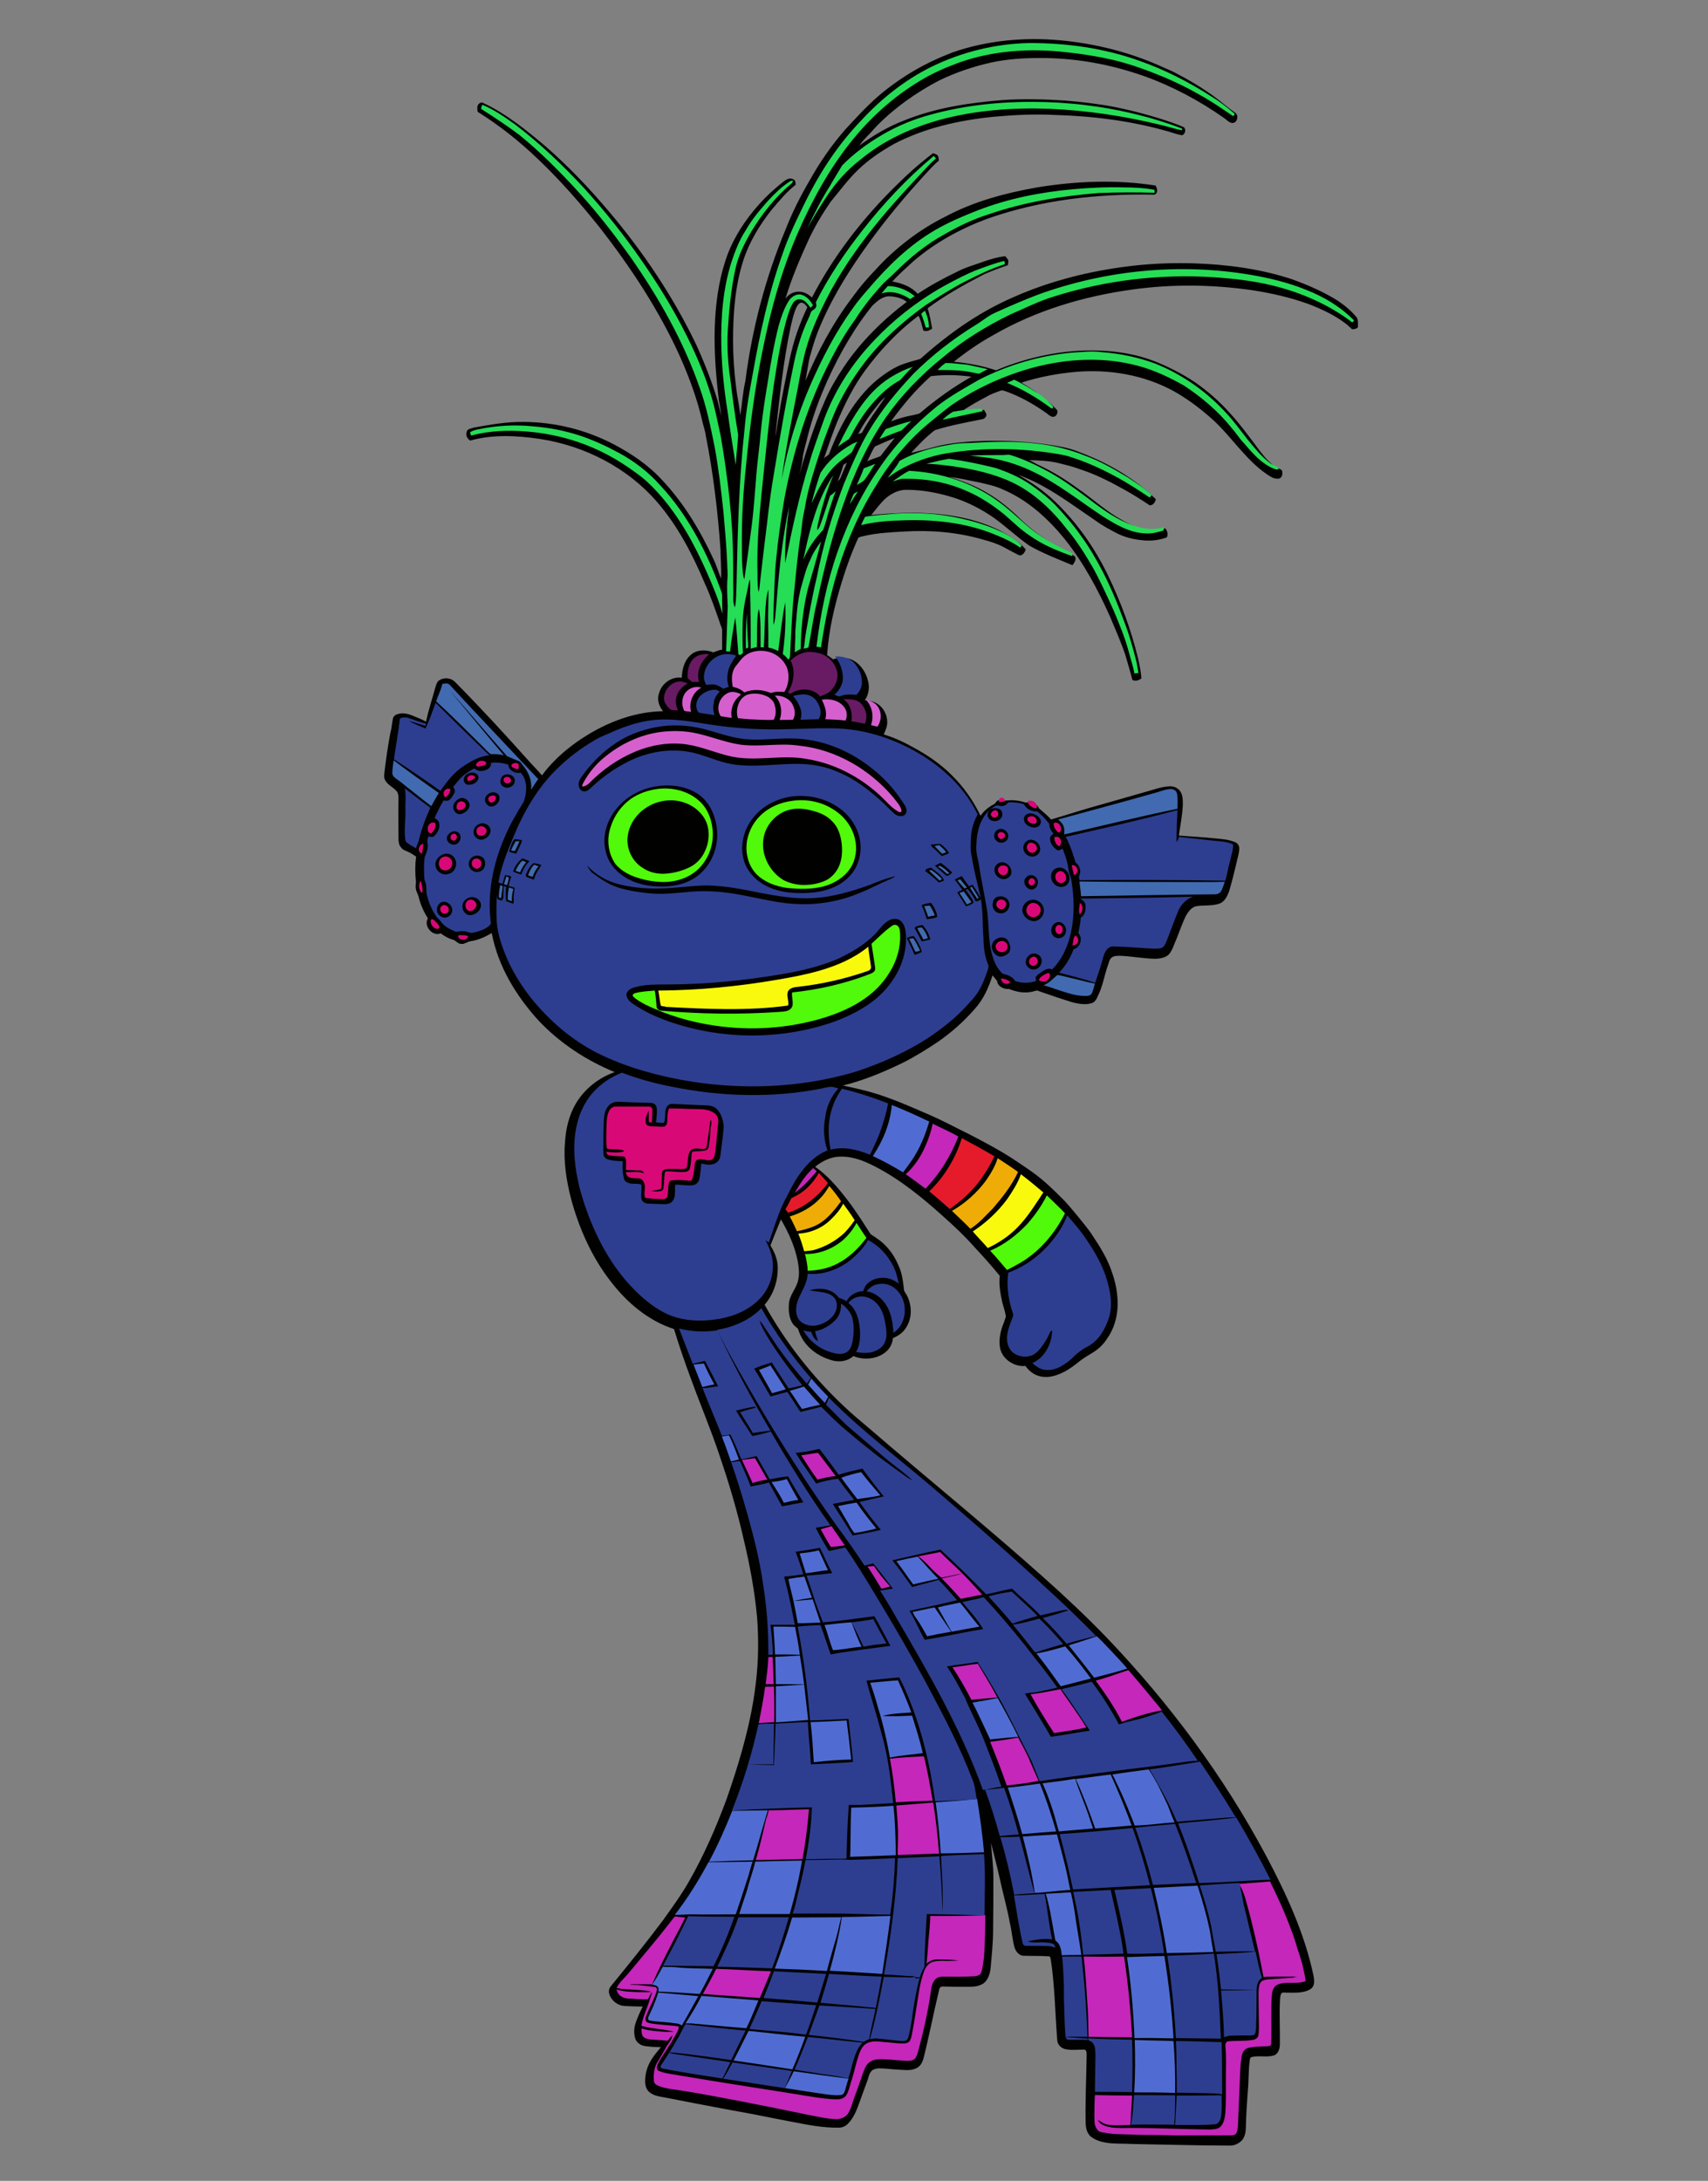 <?xml version="1.0" encoding="utf-8"?>
<!-- Generator: Adobe Illustrator 25.2.0, SVG Export Plug-In . SVG Version: 6.00 Build 0)  -->
<svg version="1.1" id="Layer_1" xmlns="http://www.w3.org/2000/svg" xmlns:xlink="http://www.w3.org/1999/xlink" x="0px" y="0px"
	 viewBox="0 0 639.1 815.7" style="enable-background:new 0 0 639.1 815.7;" xml:space="preserve">
<rect x="0" y="0" width="639.1" height="815.7" fill="#808080" stroke="none"/>
<style type="text/css">
	.st0{fill-rule:evenodd;clip-rule:evenodd;fill:#010200;}
	.st1{fill-rule:evenodd;clip-rule:evenodd;fill:#26DD56;}
	.st2{fill-rule:evenodd;clip-rule:evenodd;fill:#681B63;}
	.st3{fill-rule:evenodd;clip-rule:evenodd;fill:#D65FCE;}
	.st4{fill-rule:evenodd;clip-rule:evenodd;fill:#426AB1;}
	.st5{fill-rule:evenodd;clip-rule:evenodd;fill:#D80976;}
	.st6{fill-rule:evenodd;clip-rule:evenodd;fill:#E51B2C;}
	.st7{fill-rule:evenodd;clip-rule:evenodd;fill:#EFAC06;}
	.st8{fill-rule:evenodd;clip-rule:evenodd;fill:#F9F90D;}
	.st9{fill-rule:evenodd;clip-rule:evenodd;fill:#51F90B;}
	.st10{fill-rule:evenodd;clip-rule:evenodd;fill:#C427B9;}
	.st11{fill-rule:evenodd;clip-rule:evenodd;fill:#506CD3;}
	.st12{fill-rule:evenodd;clip-rule:evenodd;fill:#2D3E91;}
</style>
<g>
	<g>
		<path id="path_c9a4f08afef72be71dc78f4358b93eed" class="st0" d="M507.3,118.3c-2.4-2.8-5.4-5.1-8.5-6.9c-5-2.9-10.4-5.2-15.8-7.1
			c-11.7-3.8-24-5.4-36.2-5.8c-14.6-0.5-29.2,1.1-43.4,4.5c-11.5,2.8-22.5,6.8-32.9,12.4c-9.4,5.1-18,11.6-26.1,18.8
			c-1.6,0.6-3.4,0.9-5,1.5c-4.3,1.2-8,3.8-11.5,6.6c-8.3,7.1-13.6,16.9-17.5,27.1c-0.2,1-1.5,1.2-2.1,2.1c1.8-5.1,3.5-10.4,5.7-15.4
			c2.6-6,5.6-11.8,9.4-17.1c2.8-3.8,5.7-7.4,9-10.8c3.5-3.7,7.3-7.1,11.3-10.1c0.9,1.7,1.2,3.5,1.7,5.2c0,0.4,0.5,0.5,0.7,0.5
			c1,0.2,1.9-0.4,2.7-0.9c-0.5-2.6-0.9-5.1-1.7-7.6c6.7-5,14-9,21.3-12.8c2.8-1.2,5.7-2.3,8.7-3.3c0.1-0.7,0.4-1.5,0-2.2
			c-0.4-0.5-0.7-0.9-1-1.2c-2.8,0.4-5.5,1.1-8.2,2.1c-3.3,1.2-6.7,2.1-9.9,3.8c-5,2.4-10,5.1-14.6,8.2c-2.4-2.7-6-4-9.5-4.6
			c2.4-2.7,5.2-5.1,7.9-7.6c8-6.9,17.5-12.1,27.4-15.8c20-7.1,41.3-9.5,62.4-9.1c0.6,0.1,1.1-0.4,1.3-1c0.2-0.9-0.1-1.7-0.5-2.4
			c-14.6-2.3-29.7-1.7-44.4,0.7c-11.8,2.1-23.6,5.2-34.4,11c-4.8,2.4-9.3,5.2-13.5,8.4c-4.5,3.4-8.7,7.2-12.4,11.3
			c-3.2,3.3-6.2,6.8-8.9,10.6c-7.2,9.5-12.8,20-17.4,31c0.2-1.5,0.5-2.8,0.7-4.1c0.4-2.1,0.6-4.1,1.3-6.1c1-3.8,2.3-7.6,3.9-11.2
			c4.8-11,11.2-21.1,18.3-30.8c6.3-8.7,13.2-16.9,20.5-24.9c1.7-1.8,3.3-3.7,5.2-5.2c-0.1-0.6,0-1.3-0.4-1.9
			c-0.5-0.6-1.2-0.7-1.8-0.9c-1.3,1-2.7,2.1-4,3.2c-4.1,3.3-8,7.1-11.7,10.8c-11.7,11.8-21.9,25.2-29.6,40c-1.3-1.3-3.2-2.3-5.1-2.2
			c-1.9,0-3.7,1.1-4.8,2.6c2.3-7.6,5.4-14.9,8.7-22.1c2.3-4.9,5.1-9.6,8.2-14.1c3.4-4.1,6.6-8.5,10.5-12.2c4-3.8,8.5-6.8,13.3-9.5
			c11.5-6,24.3-8.8,36.9-10.1c7.7-0.7,15.4-1.1,23.2-0.7c14.3,0.4,28.5,2.2,42.2,6.1c1.8,0.5,3.5,1.2,5.4,1.5c1.2-0.4,1.6-2.2,0.7-3
			c-1.5-0.7-3-1.2-4.6-1.8c-6.9-2.4-14.1-4.3-21.4-5.8c-6.2-1.2-12.4-1.9-18.6-2.4c-7.7-0.5-15.2-0.7-22.9-0.2
			c-12.7,1-25.5,2.9-37.3,7.7c-6,2.3-11.5,5.6-16.6,9.3c1.2-1.8,2.8-3.3,4.3-4.9c3.8-4.4,8.3-8.2,12.9-11.6c4-2.9,8.2-5.5,12.6-7.8
			c6.2-3,12.7-5.2,19.4-6.7c6-1.3,12.1-1.7,18-1.7c13.3-0.1,26.6,2.3,39.1,6.7c10.7,3.8,21,9.3,30.2,15.8c1,0.7,1.8,1.7,3,1.8
			c1.8,0.1,2.6-2.8,1.1-3.8c-2.7-1.9-5.2-4.1-7.9-6.1c-4.5-3.3-9.4-6.2-14.4-8.8c-1.8-1-3.9-1.7-5.7-2.6
			c-11.7-5.2-24.4-8.4-37.2-9.6c-13.6-1.3-27.7,0-40.6,4.5c-4.9,1.9-9.7,4.1-14.3,6.8c-4.8,2.8-9.3,6-13.4,9.5
			c-4.4,3.8-8.4,8.2-12.3,12.4c-5.1,5.8-9.6,12.3-13.4,19.1c-3.4,5.8-6.5,11.9-9,18.3c-7.6,18.2-12.6,37.3-15.1,56.8
			c-1,4.3-1.2,8.5-1.9,12.8c-0.4-3.7-1.2-7.2-1.6-10.8c-0.7-5.6-1.1-11.3-1.1-17.1c0-10,0.7-20.2,3.8-29.9c2.2-6.9,6.1-13.3,10.6-19
			c2.8-3.3,5.6-6.7,9-9.4c0-0.9-0.1-1.8-1-2.1c-1.5-0.7-2.8,0.4-3.9,1.2c-2.2,1.8-4.4,3.7-6.5,5.8c-5.7,5.8-10.7,12.8-13.8,20.5
			c-3,7.8-4.4,16.2-4.9,24.5c-0.6,9.7,0.1,19.5,1.2,29.2c0.2,2.4,0.9,4.9,1.1,7.3c-0.5-2.1-1-4-1.5-6c-2.1-6.9-4.8-13.8-7.8-20.4
			c-8.7-18.2-20-35-33-50.3c-7.2-8.5-15-16.7-23.4-24c-7.2-6.1-14.7-12.2-23.4-16.3c-0.6-0.4-1.3,0-1.7,0.4
			c-0.7,0.7-0.5,1.9-0.4,2.9c8.2,5.1,15.7,11.1,22.7,17.8c8.3,7.9,15.8,16.5,23,25.5c11.7,15,22.3,31.1,30.1,48.4
			c3.5,7.9,6.5,16.1,8.4,24.5c0.4,1.7,1,3.3,1.2,5c2.8,14.1,4.5,28.4,5.5,42.7c0,3.5,0.4,7.1,0.2,10.7c-1-2.4-1.7-5-2.9-7.4
			c-4.9-10.6-11-20.8-19.1-29.4c-5.1-5.6-11.6-10-18.3-13.5c-10.4-5.4-21.8-8.2-33.5-8.3c-6.2-0.1-12.4,1-18.6,2.1
			c-1,0.4-2.6,0.4-2.8,1.7c-0.4,1.2,0.2,2.4,1.3,3.2c8.5-2.4,17.5-1.9,26.3-0.6c16.7,2.6,32.7,10.8,43.7,23.6
			c7.8,9,13.3,19.7,17.9,30.6c2.1,4.6,3.8,9.5,5.5,14.4c0.2,1,0.9,1.9,0.9,3c0,2.4,0,4.8,0,7.2c-1.1,0.1-2.2,0.6-3.3,1
			c-2.8-1.1-6.2-1.1-8.5,1c-2.4,2.1-3.2,5.5-3.3,8.5c-3.8-0.6-7.6,2.2-8.5,5.8c-0.9,2.3,0,4.9,1.5,6.7c-11.7,0.2-22.9,4.9-32.4,11.6
			c-4.9,3.5-9.4,7.6-12.9,12.4c-1.5-1.7-3-3.3-4.5-4.9c-9.1-10.2-18.5-20.4-28.1-30.1c-1.5-1.5-4-1.7-5.8-0.6
			c-1.1,0.7-1.3,2.2-1.7,3.4c-1.1,4-2.4,7.9-3.3,12.1c-1.7-0.9-3.4-1.6-5.2-2.3c-1.7-0.7-3.7-1.1-5.4-0.5c-0.9,0.2-1.7,0.9-1.8,1.8
			c-0.4,1.7-0.4,3.4-0.9,5c-0.9,4.8-1.6,9.6-2.2,14.5c-0.1,1.1-0.4,2.3,0.2,3.4c0.9,1.7,2.6,2.4,3.9,3.7c0.9,0.7,1.1,1.9,1.1,3
			c-0.1,5,0,10,0,15c0,1.2,0.1,2.6,1,3.5c0.6,0.9,1.7,1.2,2.6,1.6c1.1,0.5,2.1,1.2,3,1.8c-0.4,3-0.4,6-0.1,9c0.1,1-0.2,2.1,0,3
			c0.1,1.1,0.9,2.1,1.1,3.3c0.7,2.8,1.9,5.4,3.4,7.8c-1.7,2.8,1.7,6.9,4.8,5.6c1.5,1.1,2.9,1.9,4.6,2.4c1,0.2,1.6,1.3,2.7,1.5
			c1.5,0.4,2.7-0.9,4.1-1c2.8-0.4,5.4-1.7,7.7-3c2.3,12.3,9.1,23.5,17.5,32.7c7.9,8.4,17.8,14.9,28.5,19.3
			c-6,2.1-11.2,6.2-14.5,11.7c-2.6,4.4-3.8,9.5-4.1,14.6c-0.6,7.1,0.5,14.1,2.2,20.8c3,11.2,7.8,22.1,15,31.3
			c6.1,7.9,14,14.6,23.6,17.7c1.9,6.2,4,12.4,6.3,18.5c3.5,9.7,7.6,19.3,10.8,29c3.5,10.2,6.6,20.7,9,31.3c2.3,9.6,4.1,19.4,5,29.2
			c0.6,8.2,0.5,16.3-0.5,24.5c-1,8.7-2.9,17.1-5.2,25.3c-1.7,6.1-3.7,12.2-5.8,18.2c-3.9,10.5-8.4,20.8-14,30.6
			c-2.9,5.1-6.3,9.7-9.7,14.5c-6.3,8.4-13,16.7-19.7,24.9c-0.6,0.9-0.7,1.8-0.4,2.8c0.9,2.6,3.3,4.3,5.8,4.4
			c2.2,0.1,4.4,0.2,6.7,0.2c-1.1,2.2-2.2,4.5-2.9,6.9c-0.4,1.7-0.4,3.4,0.1,5.1c0.4,1.2,1.6,2.2,2.8,2.6c2.2,0.5,4.5,0.5,6.8,0.6
			c-1.5,1.8-3,3.5-4.1,5.6c-1.2,2.2-1.8,4.6-1.8,7.2c0,1.6,0.5,3.2,1.7,4.1c1.5,1.2,3.3,1.5,5.1,1.8c8.5,1.7,17.1,3.3,25.6,4.9
			c7.6,1.3,15,2.9,22.5,4.3c5.7,1.1,11.6,2.3,17.5,2.2c1.3,0,2.6-0.5,3.5-1.5c2.3-2.3,3.4-5.5,4.5-8.5c0.9-2.6,1.8-5,2.7-7.4
			c0.5-1.3,0.6-2.8,1.7-3.9c0.6-0.6,1.6-0.7,2.4-0.9c2.6,0,5,0.4,7.6,0.5c2.2,0.1,4.5,0.5,6.6-0.5c1.6-0.7,2.4-2.3,2.8-3.9
			c2.1-8.3,3.7-16.7,5.7-25c0.1-0.7,0.4-1.7,1.3-1.7c3,0.1,6.1,0.1,9.3,0.1c2.1,0,4.1,0,6-1.2c1.9-1.3,2.6-3.9,2.8-6.1
			c0.4-4.6,0.9-9.4,0.9-14c0.1-6.6,0.1-13.2,0.1-19.7c0-4.3-0.6-8.7-0.9-12.9c1.1,4.5,2.3,8.9,3.3,13.5c1.2,5.6,2.8,11.1,3.8,16.7
			c0.7,2.9,0.9,6,1.7,8.9c0.4,1.5,1.6,3,3.2,3.2c3.2,0.1,6.3,0,9.5,0.2c0.9-0.1,0.7,0.9,0.9,1.3c1.5,10,1.6,20.1,2.4,30.1
			c0.1,1.8,1.7,3.2,3.4,3.4c2.1,0.4,4.3,0.1,6.5,0.1c1-0.1,1.1,1,1.1,1.7c-0.1,8.2-0.5,16.3-0.4,24.5c0,2.1,0.1,4.5,1.7,6.1
			c1.8,1.6,4.3,2.3,6.6,2.6c3,0.4,6.1,0.2,9,0.4c12.3,0.2,24.5,0.6,36.8,0.6c1.8,0,3.5-0.9,4.6-2.2c1.2-1.6,1.3-3.7,1.3-5.5
			c0.1-4.1,0.4-8.4,0.7-12.6c0.4-3.8,0.2-7.6,0.7-11.3c0.1-0.5,0-1.3,0.7-1.5c2.7-0.7,5.6,0.2,8.3-0.6c1.6-0.5,2.2-2.3,2.3-3.8
			c0.1-5.4-0.2-10.6,0-16c0.1-1.2,0-2.4,0.6-3.5c0.6-0.4,1.2-0.2,1.9-0.2c2.6,0,5.2,0.2,7.7-0.7c1-0.4,2.1-1,2.4-2.1
			c0.4-1.1,0.2-2.3,0-3.5c-3.3-15.8-10.2-30.7-17.8-45c-15.8-29.6-36.1-56.9-59.3-81.2c-7.7-8-15.8-15.6-24.1-23
			c-21.3-19-43.4-36.9-65.1-55.6c-3.3-2.8-6.6-5.5-9.6-8.4c-11.7-11-21.7-23.8-29.5-37.8c3.4-3.9,5.1-9.1,4.9-14.4
			c-0.1-2.8-1.3-5.4-2.7-7.8c1.3-3.3,2.6-6.6,3.9-9.7c2.9,4.9,5.2,10.1,6.3,15.6c0.4,2.3,0.7,4.6,0.2,6.9c-0.6,3.3-3.3,5.7-3.5,9
			c-0.2,2.6,0,5.4,1.5,7.6c0.5,0.7,1.3,1.2,1.9,1.8c0.5,1.6,1.1,3,2.1,4.5c2.6,3.8,6.7,6.3,11,7.4c2.6,0.6,5.6,0.2,7.6-1.7
			c3.9,1.6,8.8,1.2,12.1-1.5c1.6-1.3,2.6-3.3,2.7-5.2c1.7-0.7,3.4-1.8,4.5-3.3c2.8-3.7,2.8-8.8,0.7-12.8c-0.4-0.6-0.7-1.1-1-1.7
			c-0.4-3.3-0.7-6.6-2.2-9.6c-1.7-4.1-4.6-7.8-8.4-10.2c-0.7-0.6-1.7-0.9-2.2-1.7c-2.8-4.4-5.6-8.8-8.8-12.9
			c-3.4-4.4-7.2-8.8-11.7-11.9c2.7-2.2,6-3.8,9.5-3.8c4.8-0.1,9.1,1.7,13.3,3.9c9.4,4.9,17.5,11.6,25.3,18.6
			c3.9,3.5,7.8,7.1,11.3,11.1c3.3,3.5,6.6,7.2,9.7,11c-0.4,3.3,0.2,6.5,0.9,9.7c0.4,1.7,1,3.3,1.3,5c0.2,0.9-0.4,1.7-0.6,2.6
			c-1.3,3-2.1,6.5-1.5,9.7c0.9,4.3,5.4,7.1,9.5,6.7c1.6,2.3,4.1,4,7.1,4.1c2.8,0.2,5.4-0.9,7.8-2.1c1.9-1.1,3.7-2.4,5.4-3.8
			c1.6-1.3,3.5-2.3,5.2-3.4c1.9-1.2,3.7-2.9,4.9-4.8c2.7-3.7,4-8.2,4.1-12.7c0.1-4.1-0.7-8.4-2.1-12.3c-1.6-4.9-4.3-9.3-7.1-13.5
			c-1.7-2.7-3.8-5.1-5.8-7.6c-1.6-1.9-3.2-3.9-4.9-5.7c-2.3-2.3-4.6-4.6-7.1-6.8c-3.8-3.4-8.2-6.2-12.4-9c-5.1-3.3-10.6-6.2-16-9
			c-4.9-2.4-9.7-5-14.7-7.2c-5.2-2.2-10.4-4.6-15.8-6.5c-5.5-2.1-11.2-3.4-16.9-4.6c7.8-1.9,15.2-5,22.4-8.5c4.6-2.3,9.1-5.1,13.4-8
			c5-3.5,9.6-7.6,13.5-12.1c3.2-3.5,5.2-7.9,6.7-12.6c0.5,0.7,1.1,1.3,1.7,2.1c0.2,2.1,2.6,3.2,4.5,3c2.7,1.1,5.7,1.7,8.7,1
			c0.7-0.1,1.6-0.7,2.4-0.2c4.3,1.5,8.7,3,13,4.3c2.2,0.5,4.6,0.9,6.8,0.2c1.3-0.4,1.9-1.7,2.4-2.9c1.7-3.4,2.3-7.3,3.5-10.8
			c0.5-1.2,0.6-2.6,1.6-3.4c1-0.7,2.3-0.6,3.5-0.6c4.1,0.2,8.3,1,12.6,1.1c1.9,0,4.3-0.4,5.5-1.9c1.3-1.7,1.8-3.8,2.7-5.7
			c1.1-2.8,2.1-5.7,3.4-8.4c0.9-1.6,2.2-3.4,4.1-3.7c2.8-0.4,5.7,0,8.4-0.9c2.1-0.7,3-2.8,3.7-4.6c1-3.4,1.9-6.9,2.7-10.4
			c0.4-1.9,1.1-3.8,1.1-5.7c0-1.1-0.7-2.1-1.8-2.4c-2.2-0.9-4.6-1.1-6.9-1.3c-4.6-0.5-9.3-0.7-13.9-1.1c0.6-3.8,1.3-7.7,1.5-11.5
			c0-1.8,0-3.8-1.1-5.2c-0.9-1.2-2.4-1.8-3.9-1.7c-2.8,0.1-5.4,1.1-8,1.8c-5.8,1.7-11.7,3.3-17.5,5c-6.3,1.7-12.6,3.8-18.8,5.6
			c-1.1-1.2-2.3-2.3-3.5-3.3c-0.5-0.4-1-0.7-1.2-1.2c-0.6-1.1-1.7-1.8-2.8-1.9c-0.7-0.1-1.6,0.2-2.3,0c-2.2-0.7-4.5-1-6.8-0.7
			c-1,0.1-2.1-0.5-3-0.1c-0.9,0.1-1.1,1.2-1.8,1.5c-1.9,1-3.7,2.4-5,4.3c-2.7-5.6-6.3-10.8-10.8-15.2c-3.8-3.8-8.2-6.9-12.8-9.5
			c-4-2.3-8.2-4.4-12.6-5.7c0.6-1.5,1.3-2.9,1.3-4.5c0-2.6-1.2-5.2-3.3-6.7c-1.5-1.1-3.3-1.5-5.1-1.6c1.1-1.6,1.6-3.5,1.5-5.5
			c-0.4-3.9-2.6-7.8-6.2-9.6c-2.3-1-4.9-1-7.2-0.2c-0.7-0.6-1.5-1.1-2.2-1.6c0.6-9.4,2.8-18.6,5.6-27.7c1.7-5.5,3.7-11,6.1-16.2
			c0.7-0.4,1.6-0.5,2.4-0.7c4.8-1.1,9.7-1.3,14.6-1.6c9.9-0.6,20,0.2,29.6,3c2.7,0.7,5.5,1.6,7.9,2.9c1.9,1,3.8,2.1,5.7,3
			c1.2,0.2,2.1-1.1,2.4-2.2c-2.6-3.2-6.3-5.1-9.9-7.2c-8.2-4-17.2-5.8-26.2-6.3c-7.2-0.5-14.5,0-21.7,0.6c1.8-2.1,3.4-4.4,5.4-6.2
			c2.2-1.9,5-3.3,7.9-3.2c6.1,0,12.1,1.2,17.8,3c5.2,1.7,10.2,4.3,14.7,7.4c4.6,3.3,8.8,7.3,13.4,10.5c5.1,2.9,10.6,5,16.1,7.3
			c0.7-0.9,1.6-2.2,0.9-3.3c-2.4-1.6-5.1-2.8-7.7-4.4c-4.5-2.6-8.8-5.8-12.6-9.5s-7.8-7.1-12.3-9.7c-4.5-2.8-9.5-4.6-14.5-6.2
			c3.8,0.6,7.4,1.3,11.2,2.1c2.9,0.7,6,1.3,8.8,2.6c9.3,3.9,16.9,10.8,23.2,18.5c7.2,9,12.7,19.3,17.3,29.7
			c1.9,4.5,3.8,8.9,5.4,13.5c0.9,3.2,1.9,6.3,2.7,9.6c1.2,0.6,2.4,0.2,3.4-0.6c-0.2-2.6-0.7-5-1.3-7.6c-2.6-10.7-6.5-21.2-11.3-31.1
			c-4.9-10.1-11.5-19.5-19.6-27.3c-4.1-4-8.9-7.3-13.9-10.1c10.6,3.8,19.6,10.8,28.9,17.1c2.6,1.9,5.4,3.4,8.3,4.9
			c2.7,1.3,5.7,2.1,8.8,2.4c2.9,0.4,5.8,0.2,8.7-0.7c0.4-0.1,0.7-0.2,1-0.5c0.4-1.1,0.1-2.3-0.7-3.2c-2.4,0.9-5.1,0.9-7.7,0.4
			c-3.9-0.9-7.4-2.8-10.7-4.8c-5.1-3.2-9.6-7.3-14.6-10.7c-4.4-3.2-8.9-6-13.8-8.3c-1.5-0.6-2.7-1.6-4.3-2.1
			c3.9,0.1,7.8,0.2,11.6,1.2c2.4,0.6,4.9,1.2,7.3,2.1c5.7,1.8,11.1,4.5,16.3,7.4c3.5,1.9,6.8,4,10.1,6.2c1.3,0,2.1-1.2,2.3-2.3
			c-1.1-1-2.1-1.9-3.2-2.9c-7.8-6.8-17.1-11.7-26.7-15.2c-2.9-1.1-6-1.6-9-2.1c-8.3-1.3-16.7-1.8-25.1-1.6
			c-6.1,0.2-12.2,0.6-18.2,2.1c-3.2,0.9-6.3,1.7-9.4,2.4c2.8-3,5.6-6,8.9-8.5c5.7-1.8,11.7-2.9,17.7-4.1c0.9-0.1,1.7-1,1.6-1.8
			c-0.2-0.6-0.6-1.2-0.9-1.7c-2.9,0-5.7,0.2-8.5,0.6c3.2-2.1,6.3-3.9,9.6-5.6c1.6-1,3.4-1.5,5.1-2.2c0.5-0.2,1,0,1.5,0.1
			c5.5,1.9,10.7,4.8,15.5,8.2c0.9,0.6,1.6,1.5,2.7,1.5c1.3,0,2.2-2.1,1.1-2.9c-3.8-3.9-8.4-7.1-13-9.9c6.6-2.1,13.4-3.4,20.2-4
			c12.6-1.1,25.7,1.1,36.8,7.2c4.8,2.7,9.3,6,13.4,9.6c3.9,3.3,7.1,7.2,10.5,11.1c3.3,3.7,6.6,7.4,10.7,10.2c1.5,1,2.9,2.1,4.8,1.8
			c1.3-0.4,1.5-2.1,1-3.2c-1-0.6-2.1-0.9-2.9-1.6c-2.6-1.9-4.6-4.6-6.6-7.3c-3.2-4.3-6.3-8.5-9.9-12.4c-3.9-4.4-8.3-8.2-13-11.5
			c-4.8-3.2-9.9-5.8-15.2-7.9c-6.7-2.6-14-3.8-21.2-4c-13-0.4-26.1,2.4-38.1,7.4c-5.1-1.7-10.5-2.7-15.8-3.2
			c4.8-3.8,9.7-7.2,15-10.1c15.8-9.1,33.6-14.4,51.7-16.9c14.9-2.1,30-1.9,44.7,0.2c7.2,1.1,14.4,2.7,21.3,5.2
			c4.9,1.9,9.7,4.1,13.9,7.3c0.9,0.6,1.6,1.5,2.4,2.1c0.7,0.1,1.7-0.1,2.2-0.7C508.2,120.1,508.1,119,507.3,118.3z M332.6,110.8
			c2.3,0.1,4.8,0.6,6.7,2.1c-9,6.8-17.3,15-23.6,24.4c-2.6,3.9-5,7.9-6.9,12.3c-4,9-6.9,18.4-9.7,27.8c0.4-1.8,1-3.7,1.2-5.6
			c0.2-2.3,0.9-4.6,1.5-6.9c2.8-11.9,7.7-23.4,13.6-34.1c2.8-4.9,5.7-9.6,9.1-14c0.9-1.1,1.6-2.3,2.7-3.2
			C328.7,112.2,330.5,110.9,332.6,110.8z M315.6,173.9c0.5-0.4,1-0.6,1.3-0.9c-0.7,1.8-1.6,3.7-2.3,5.5c-0.2,0.6-0.6,1-1.1,1.5
			C314.2,178,315,176,315.6,173.9z M295.5,134.3c-1.5,7.2-3,14.3-4.1,21.4c-0.5,2.6-0.7,5-1.3,7.6c1.5-13.8,2.9-27.7,5.8-41.3
			c0.6-2.4,1.1-5,2.2-7.2c0.4-0.7,0.9-1.5,1.7-1.6c1.1,0,1.7,1,2.3,1.7C299.1,121.2,296.9,127.6,295.5,134.3z M324.5,172.5
			c1-1.8,1.7-3.8,2.9-5.5c2.4-1.1,4.9-2.2,7.4-3.2c-1.7,2.1-3.4,4.3-5.1,6.5c-0.2,0.5-0.9,0.5-1.2,0.7
			C327.1,171.5,325.8,171.9,324.5,172.5z M333.4,157.6c4.4-6.1,9.3-11.9,14.9-16.9c5-0.6,10.1-0.5,15.2,0.2
			c-6.7,3.8-13,8.3-18.9,13.3c-0.6,0.7-1.7,0.7-2.6,1C339.2,155.7,336.2,156.5,333.4,157.6z M321.1,162.4c2.1-4.1,4.8-7.9,7.8-11.5
			c0.7-0.9,1.5-1.7,2.4-2.4c-3,4.4-6.3,8.7-8.8,13.4C322,162,321.6,162.2,321.1,162.4z"/>
	</g>
</g>
<g>
	<g>
		<path id="path_29bdab24c6d3354e74fa94b7056673ce" class="st1" d="M270.7,191.4c-0.9-8.2-1.8-16.2-3.3-24.3
			c-1.5-7.4-3-14.9-5.6-22.1c-6-17.3-15.1-33.3-25.5-48.3c-6-8.4-12.3-16.6-19.3-24.3c-7.1-7.8-14.4-15.2-22.5-21.8
			c-4.6-3.5-9.5-6.7-14.5-9.9c0.1-0.5,0.2-1,0.5-1.5c4.4,1.8,8.4,4.6,12.3,7.4c9.3,7.1,17.7,15.1,25.6,23.6
			c6.7,7.4,13,15.1,18.9,23.3c10.7,14.9,20.1,30.7,26.6,47.9c1.6,4.4,3,8.9,4,13.5c0.6,2.8,1.2,5.5,1.8,8.3
			c2.6,15.4,4.5,30.7,4.6,46.3c0.1,3.7,0,7.4,0.1,11.1c0.1,2.2-0.4,4.5,0.6,6.6c0.6-2.9,0.4-5.8,0.6-8.8c0.4-19.4,0.9-38.8,3-57.9
			c0.6-7.2,1.9-14.4,3.2-21.4c2.6-14.7,5.8-29.4,10.8-43.5c2.3-6.9,5.5-13.5,8.7-20c5.5-11.2,12.4-21.7,21.1-30.7
			c7.4-8,16.2-15,26.1-19.9c11.5-5.6,24.1-8.7,36.8-8.9c13.9,0,27.8,1.9,40.9,6.6c9.5,3.3,18.5,7.9,27.1,13.4c3,1.8,5.8,4,8.5,6.3
			c0.4,0.2-0.1,1.2-0.6,0.9c-4.1-2.8-8.2-5.6-12.6-8c-4-2.3-8.3-4.4-12.7-6.3c-6.5-2.7-13-5.1-19.9-6.7c-5.7-1.3-11.5-2.2-17.3-2.8
			c-13.4-1.5-27.3-0.6-40.1,4c-4.9,1.8-9.7,3.9-14.3,6.7c-10,6-18.8,13.9-26,23c-8.3,10.4-14.6,22.1-19.9,34.2
			c-6,13.9-10,28.5-13,43.4c-2.9,14.1-4.8,28.5-6.2,42.9c-1.1,10.1-1.7,20.2-1.6,30.3c0,3.5,0,7.1,0.4,10.6c0.1,0.7,0.2,1.3,0.5,2.1
			c1-6.5,1.8-13,2.7-19.5c0.9-6.8,1.3-13.8,1.9-20.6c0.4-4.8,1.1-9.5,1.5-14.3c0.6-6.6,1.6-13,2.7-19.5c1.1-7.1,2.3-14.1,4.1-21.1
			c1-3.4,2.1-6.8,4.1-9.7c1.1-1.3,2.9-2.3,4.6-1.7c1.8,0.6,3.2,2.2,4.1,3.9c-0.2,0.2-0.6,0.6-0.9,0.9c-1-1.2-1.8-2.6-3.3-3
			c-1.2-0.5-2.7,0.2-3.3,1.3c-1.3,2.1-1.9,4.6-2.6,6.9c-2.1,7.9-3.4,16-4.6,24c-1.9,13.6-3.2,27.3-4.6,40.9
			c-0.9,8.9-1.6,17.8-1.5,26.7c0.1,3.2-0.1,6.3,0.4,9.5c0.4-0.9,0.4-1.9,0.5-2.8c0.9-7.9,1.8-15.7,2.8-23.6
			c0.7-6.2,1.5-12.3,2.6-18.5c2.2-13.5,4.5-26.9,7.3-40.3c1.2-6,3-11.8,5.6-17.3c0.4-0.7,0.6-1.7,1-2.4c0.5-0.6,1.5-0.9,1.7-1.6
			c0.4-0.6,0-1.3,0-1.9c4.8-9.5,10.7-18.3,17.3-26.7c7.9-10.1,16.8-19.6,26.7-27.9c0.4,0.1,0.7,0.5,0.9,0.9c-1.8,1.5-3.4,3.3-5,5
			c-7.2,7.7-14.4,15.5-20.7,23.8c-6.7,8.7-12.6,17.8-17.2,27.7c-3,6.2-5.5,12.8-6.9,19.6c-0.7,3-1.2,6.2-1.8,9.3
			c-2.2,11.5-4.6,22.9-6.1,34.5c2.3-11.9,5.7-23.6,10.6-34.9c4.4-10.1,9.5-20,16-29c1.8-2.6,3.8-4.9,5.8-7.2
			c7.2-8.5,15.4-16.5,25.1-22.1c5-2.9,10.4-5.2,15.8-7.3c11.3-4.4,23.4-6.8,35.5-7.9c6.5-0.6,13-0.9,19.5-0.7
			c3.8,0,7.4,0.2,11.2,0.9c0,0.4,0,0.7,0,1.1c-6.9-0.2-13.9-0.2-21,0.1c-13.9,1.1-27.8,3.4-40.9,7.9c-5.8,1.8-11.5,4.5-16.8,7.6
			c-6.8,3.7-12.8,8.7-18.3,14.1c-1.6,1.7-3.4,3-5,4.8c-3.7,4-7.1,8.3-10,12.9c-3.3,4.5-6.2,9.4-8.8,14.4
			c-8.7,16.5-14.3,34.4-17.7,52.6c-1.2,7.3-2.3,14.6-3,21.9c-0.7,6-0.7,12.1-1,18c0,2.4-0.2,4.9-0.1,7.3c0.9-2.1,0.7-4.4,1-6.5
			c0.6-7.7,1.3-15.2,2.3-22.8c0.7-5,1.5-10,2.6-15c-0.9,7.1-1.7,14.1-1.5,21.2c2.6-12.6,5.2-25.1,9-37.4c1.6-5.6,3.7-11,5.6-16.5
			c4.1-11,10.7-21.1,18.9-29.6c6.9-7.3,14.9-13.6,23.6-18.8c3.8-2.2,7.8-4.3,11.7-6.1c2.6-1.2,5.2-2.1,7.8-3
			c1.7-0.6,3.5-1.2,5.4-1.6c0.1,0.4,0.2,0.7,0.2,1.2c-5.2,1.7-10.2,4.1-15.1,6.6c-5,2.6-9.7,5.6-14.5,8.7
			c-8.5,6.1-16.5,13.2-22.8,21.4c-3.5,4.6-6.7,9.5-9.3,14.6c-2.4,4.6-4.1,9.6-6,14.6c-1.9,5.6-3.8,11.3-5.4,17.2
			c-0.9,3.3-1.5,6.6-2.1,9.9c-0.6,2.4-0.7,5-1.1,7.6c-1.1,6.7-1.7,13.5-2.4,20.4c-0.9,7.9-1.2,16-1.6,24c-0.1,1,0.1,2.2-0.7,2.9
			c-0.6-0.7-1.3-1.5-2.1-2.1c0.9-6.3,1.2-12.8,0.9-19.3c-1.2,6-1.8,12.1-2.6,18.2c-1.2-0.6-2.4-1.1-3.7-1.3c0-3.7,0-7.4-0.1-11.1
			c0-3.5,0.2-7.1,0.1-10.6c-0.9,2.9-1,6-1.2,9c-0.2,4.1-0.2,8.3-0.5,12.6c-0.4,0-0.9,0-1.2,0c-0.1-4.8,0.2-9.5-0.6-14.3
			c-0.5,1.2-0.5,2.7-0.6,4c-0.2,3.4-0.1,6.8-0.2,10.2c-0.7,0.2-1.6,0.4-2.3,0.6c0-6.9,0-13.9-0.2-20.8c0-1.7,0.1-3.4-0.1-5.1
			c-0.6,1.5-0.7,3.2-1.1,4.8c-0.9,3.7-1.5,7.4-1.6,11.3c-0.1,3.8-0.1,7.7,0.1,11.5c-0.4,0.2-0.7,0.5-1,0.7c-0.1-0.1-0.5-0.2-0.7-0.2
			c-0.4-4.6-0.6-9.3-1.2-13.9c-0.7,4.3-1.5,8.5-1.9,12.8c-0.5,0-1-0.1-1.5-0.1c0.2-5.5,0.4-11.1,0.6-16.6c-0.1-3.5-0.4-7.1-0.1-10.6
			c0.2-1.9-0.1-3.9-0.1-5.8C271.8,203.4,271.2,197.5,270.7,191.4z M310.7,69.3c-3.3,5.2-6.1,10.7-8.7,16.3c2.2-4.1,4.6-8,7.2-11.9
			c3.5-5.4,7.8-10.2,12.9-14.1c8.7-7.2,19.1-11.9,30-14.9c13.2-3.5,26.9-4.5,40.6-4c14.1,0.6,28.1,2.7,41.9,6.1
			c2.6,0.6,5.1,1.5,7.7,1.9c0-0.1,0-0.5,0-0.6c-5.4-2.1-11-3.8-16.6-5.2c-12.9-3.2-26.2-4.8-39.6-4.8c-13.8,0-27.5,1.6-40.7,5.6
			c-5.5,1.7-10.7,4-15.6,6.9c-5.4,3.2-10.4,6.9-14.7,11.3C313.6,64.5,312.1,66.8,310.7,69.3z M275.3,173.9c0.2-3.7,0.7-7.4,0.9-11.2
			c-1.1-6.8-2.1-13.8-2.9-20.6c-0.9-6-1.3-12.1-1-18.2c0.5-7.9,1.2-15.7,2.9-23.4c1.1-5,3.4-9.6,6-14c4-6.6,8.9-12.8,14.9-17.8
			c0.4-0.2,0.5-0.7,0.6-1.2c-0.5,0.1-1,0.2-1.5,0.6c-2.9,1.9-5.5,4.5-7.9,7.1c-3,3.4-6,6.9-8.3,11c-2.3,3.5-3.9,7.6-5.2,11.5
			c-3.3,10.2-4.1,21-3.9,31.6c0.2,8.2,1,16.2,2.3,24.3C273.1,160.3,274.2,167.1,275.3,173.9z M468,102.8
			c-26.6-4.5-54.2-1.8-79.6,7.4c-5.5,2.1-10.8,4.4-16.1,6.8c-2.7,1.2-4.9,3.2-7.3,4.6c-8.4,5.2-16.2,11.2-23.3,18.3
			c-7.8,8.3-15,17.3-20,27.7c-2.2,4.5-4.1,9-6,13.6c-4.3,11.3-7.8,22.9-10.1,34.9c-1.8,7.3-3,14.6-4.3,22.1
			c-0.2,1.5-0.2,2.9-0.6,4.4c0.6-0.1,1.2-0.2,1.8-0.4c1.1-5.6,1.8-11.5,3.2-17.1c2.7-12.7,5.8-25.2,10.2-37.4
			c3.9-11.1,8.9-21.9,15.6-31.6c5.8-8.3,13-15.7,21-22.2c7.8-6.5,16.5-11.9,25.6-16.3c5.4-2.3,10.6-5,16.3-6.7
			c19.3-6.1,39.7-8.5,59.8-7.2c7.3,0.5,14.5,1.3,21.6,3c10.8,2.6,21.3,7.1,30.2,13.9c0.2-0.2,0.5-0.5,0.7-0.7
			c-5-5.1-11.3-8.9-18-11.5C482.1,105.7,475,104,468,102.8z M329.8,109.8c3.7-1.3,7.7,0,10.8,2.1c0.6-0.4,1.1-0.9,1.7-1.1
			c-2.8-2.3-6.3-3.8-10.1-3.8C331.4,107.9,330.6,108.9,329.8,109.8z M344.7,117.4c0.7,1.7,1.2,3.4,1.7,5.1c0.4,0,0.7,0,1.2,0
			c0-2.2-0.6-4.3-1.5-6.3C345.6,116.6,345.1,116.9,344.7,117.4z M350.7,151.9c-8,6.5-15.4,14-21.2,22.5c-6.8,9.7-12.1,20.5-16,31.7
			c-4.1,11.6-6.5,23.6-8,35.8c0.6,0.1,1.1,0.1,1.7,0.2c1.5-10,3.5-19.9,6.5-29.5c3.5-11,8.2-21.8,14.5-31.6c2.3-4,5.1-7.7,7.9-11.2
			c3.4-4,7.1-7.9,11.2-11.3c2.8-2.3,5.6-4.6,8.5-6.8c9.4-6.5,20-11.3,31.1-14.3c12.7-3.3,26.1-4,38.8-0.6c6.1,1.6,11.8,4.3,17.3,7.4
			c6.7,4.4,12.8,9.6,17.8,15.8c1.6,1.8,2.9,3.9,4.6,5.7c3.2,3.7,6.5,7.6,11,9.5c0.7,0.2,1.7,0.9,2.1-0.1c-1-0.9-2.3-1.1-3.3-1.9
			c-3.2-2.4-5.7-5.6-8.3-8.7c-2.6-3.3-5-6.7-7.8-9.7c-7.4-8.2-16.6-14.7-26.8-18.8c-6.5-2.4-13.3-3.8-20.2-4.3
			c-3.7-0.5-7.3,0-11,0.2c-12.1,1.1-23.9,4.6-34.7,10.1C361,145.1,355.6,148.1,350.7,151.9z M353.8,135.8c-1.1,0.7-2.1,1.7-3,2.6
			c2.7,0,5.4,0,8.2,0.2c2.4,0.2,4.9,0.7,7.3,1.2c1.1-0.5,2.1-1.2,3.3-1.7c-2.6-0.6-5.1-1.2-7.7-1.7
			C359,136.2,356.4,135.7,353.8,135.8z M318.5,162.9c1.6-3.2,3.5-6.2,5.6-9.1c3.5-4.5,7.6-8.9,12.7-11.6c1.6-1.7,3-3.5,4.8-5
			c-2.9,0.9-5.7,2.3-8.3,3.9c-4.9,3-8.8,7.3-11.9,11.9c-3,4.4-5.5,9.1-7.8,14c1.2-0.9,2.4-1.7,3.8-2.6
			C317.7,164.2,318.1,163.5,318.5,162.9z M376.8,143.2c5.7,2.3,11.1,5.5,16,9.1c0.4,0.4,0.7,0.5,1.2,0.4c0.1-0.5-0.1-0.9-0.5-1.2
			c-1.7-1.9-3.7-3.7-6-4.9c-2.6-1.7-5.2-3.2-8-4.6C378.7,142.4,377.8,142.8,376.8,143.2z M352.7,157c5-1.1,10-2.1,15-3.2
			c-0.1-0.2-0.2-0.6-0.4-0.9c-3.7,0-7.2,0.5-10.7,1.1C355.1,154.9,353.8,155.9,352.7,157z M331.2,160.8c-0.7,1.1-1.5,2.2-2.1,3.4
			c2.7-1.1,5.5-2.2,8.2-3.2c1.3-1.1,2.4-2.4,3.7-3.5c-2.8,0.7-5.7,1.6-8.4,2.6C332.1,160.3,331.5,160.3,331.2,160.8z M270.2,224.3
			c0-1,0.1-1.9-0.2-2.8c-5.2-14.4-12.3-28.5-22.8-39.8c-4.4-5-9.7-9.1-15.6-12.3c-4.8-2.6-9.6-4.8-14.7-6.5
			c-5.5-1.8-11.2-2.9-17.1-3.4c-6.8-0.7-13.6-0.4-20.4,1c-1.2,0.2-2.6,0.5-3.5,1.2c0.1,0.4,0.2,0.9,0.4,1.2
			c6.8-1.8,13.9-2.1,20.8-1.5c6.5,0.5,12.9,1.8,19.1,3.9c7.8,2.6,15.1,6.6,21.7,11.5c3,2.1,5.7,4.6,8.2,7.4
			c4.1,4.5,7.6,9.5,10.7,14.7c2.9,4.9,5.4,10,7.7,15.2c2.2,5,4.4,10.1,5.8,15.5C270.3,227.9,270.2,226.1,270.2,224.3z M303.7,188.2
			c2.4-5.1,5-10.5,9.3-14.5c1.7-1.6,3.7-2.9,5.6-4.4c0.9-1.3,1.3-2.9,2.3-4.1c-0.9,0.4-1.8,0.6-2.6,1.2c-4.5,2.6-8.5,6.1-11.3,10.5
			C305.8,180.5,304.6,184.3,303.7,188.2z M332.2,178.7c0.7-0.4,1.3-1,2.1-1.5c5.2-3.5,11.3-5.8,17.5-7.2c13.6-2.6,27.8-2.6,41.4-0.6
			c2.4,0.4,5,0.7,7.3,1.5c5.8,1.8,11.3,4.3,16.7,7.2c4.5,2.4,8.8,5.2,13,8c0.2-0.2,0.5-0.6,0.7-0.9c-2.7-2.6-5.8-4.6-9-6.7
			c-5-3-10.2-6-15.7-8c-5.8-2.4-12.1-3.9-18.4-4.6c-8.3-1-16.7-0.7-25.1-0.2c-2.6,0-5,0.2-7.6,0.7c-6.5,1.1-12.8,2.8-18.5,6
			C335.4,174.7,333.7,176.5,332.2,178.7z M375.2,170.2c-4.1,0-8.2,0-12.3,0.2c1.7,0.2,3.4,0.4,5.1,0.6c6.5,0.7,12.7,2.6,18.5,5.4
			c9.5,4.5,17.7,11.2,26.4,16.9c4.8,3,9.9,6,15.7,6.2c2.3,0.2,4.6-0.4,6.8-1.1c0-0.4,0-0.9,0-1.2c-4.5,1.5-9.5,0.2-13.8-1.6
			c-5.6-2.4-10.5-6.2-15.4-9.9c-4.5-3.4-9.3-6.8-14.3-9.5c-4.5-2.4-9.1-4.6-14.1-6.1C377.1,170,376.2,170.2,375.2,170.2z
			 M355.1,171.6c-2.8,0.5-5.6,1.1-8.4,1.9c3.3,0,6.6,0.5,9.9,0.9c7.6,1.1,15.1,2.7,22.1,6c8.4,4,15.2,10.6,20.8,17.9
			c3.7,4.4,6.7,9.3,9.5,14.1c2.8,5.1,5.2,10.4,7.6,15.7c2.2,5.2,4.4,10.5,5.8,15.8c0.7,2.7,1.6,5.4,2.1,8c0.5-0.1,1-0.1,1.5-0.2
			c-0.2-1.3-0.5-2.6-0.7-3.9c-1.3-5.2-2.8-10.6-4.8-15.7c-2.4-6.5-5-12.8-8.2-18.9c-2.4-4.6-5.1-9.1-8.2-13.3
			c-2.8-4-6.2-7.8-9.5-11.3c-2.2-2.2-4.6-4.1-7.1-6c-4.5-3.4-9.6-5.8-15.1-7.6C366.7,173.6,361,172.4,355.1,171.6z M320.6,181.4
			c1-0.6,2.1-1.1,2.8-1.8c1.5-1.9,2.7-4.1,4.1-6.1c-1.5,0.6-2.8,1.1-4.3,1.7C322.5,177.2,321.5,179.3,320.6,181.4z M334.1,180
			c1.3-0.2,2.6-1,3.9-0.9c8-0.2,16.2,1.2,23.6,4.5c5.2,2.2,10,5.4,14.4,9c3,2.6,5.8,5.4,9.1,7.6c4.9,3.5,10.4,5.8,16.1,7.8
			c0-0.2,0.1-0.9,0.1-1.1c-6.2-2.8-12.3-6.1-17.5-10.7c-3.4-3-6.8-6.2-10.6-8.9c-9.6-6.9-21.3-10.6-33-11.2
			C337.9,177.2,336,178.7,334.1,180z M310,191.7c0.9-2.7,1.7-5.4,2.7-8c-0.6,0.6-1.3,1.2-2.1,1.7c-1.1,3.3-2.1,6.6-3.3,9.9
			c-0.4,1.1-0.7,2.2-1.5,3c0-1,0.1-1.9,0.4-2.9c0.7-3.3,1.7-6.6,2.7-9.9c0.9-2.6,1.7-5.1,2.9-7.6c-1.1,1.3-1.9,3-2.8,4.6
			c-4.3,8.4-6.5,17.7-8.4,26.8c1.7-4.1,4.3-7.9,7.4-11.1C308.8,196.1,309.4,193.9,310,191.7z M319.2,185.3c-0.5,1.1-0.9,2.1-1.2,3.2
			c1.1-1.5,1.9-3.2,3-4.6C320.3,184.2,319.5,184.4,319.2,185.3z M322.2,196.4c4.6-1.1,9.3-1.6,14-1.7c12.4-0.6,25.2,0.6,36.7,5.5
			c3,1.2,6.1,2.7,8.8,4.6c0.2-0.2,0.4-0.5,0.6-0.7c-1-1.2-2.3-2.1-3.5-2.9c-4.4-2.8-9.3-4.6-14.1-6c-6.5-1.8-13.2-3-20-3.2
			c-3.2-0.1-6.3-0.1-9.5,0.1c-3.8,0.4-7.7,0.5-11.5,1.2C323.2,194.2,322.7,195.3,322.2,196.4z M298.2,228.8
			c-0.2,3.2-0.7,6.3-0.6,9.4c-0.1,1.9-0.2,3.9-0.2,5.8c0.7-0.5,1.5-0.9,2.2-1.3c0.1-7.6,0.9-15.2,2.7-22.5
			c1.6-5.8,3.5-11.7,4.9-17.7c-1.5,2.2-3,4.3-3.9,6.7c-1.5,2.9-2.3,6.1-3.2,9.3C299.1,221.8,298.5,225.4,298.2,228.8z M279.5,229.4
			c-0.4,4.4-0.5,8.8-0.4,13.2c0.2-0.1,0.6-0.2,0.9-0.5C279.7,237.9,279.5,233.7,279.5,229.4z"/>
	</g>
</g>
<g>
	<g>
		<path id="path_deabcd37549b2f9cfbfc55fcaf6294b4" class="st2" d="M307.4,244.6c2.7,1,4.8,3.3,5.6,5.8c1.2,3.3-0.6,7.1-3.4,8.9
			c-0.9,0.5-1.8,0.7-2.7,1.2c-2.7-3.3-7.9-3.3-11.1-1c-0.4-0.1-0.6-0.4-1-0.5c2.2-3.4,3-8.3,1-11.9c1.3-1.3,2.9-2.4,4.8-2.9
			C302.7,243.5,305.2,243.9,307.4,244.6z M259,255.1c0.9-0.1,1.7-0.1,2.6,0c-0.5-1.6-0.5-3.3,0-4.9c0.6-2.2,2.1-4,3.7-5.5
			c-1.8-0.2-3.9,0.1-5.4,1.3c-2.2,1.8-2.8,5-2.6,7.7C258,254.3,258.5,254.6,259,255.1z M251.1,265.5c0.9,0.2,1.7,0.1,2.6,0.2
			c-0.9-1.8-1.1-3.9-0.4-5.7c0.7-1.9,2.3-3.5,4.1-4.4c-1-0.2-1.8-0.7-2.8-0.7c-3.7-0.1-6.8,3.9-6,7.4
			C249.1,263.6,250,264.7,251.1,265.5z M321.7,262.7c-1.7-1.3-4-1.1-6.1-1.2c2.6,1.8,3.5,5.2,3,8.3c1.7,0.2,3.3,0.6,5,0.9
			C324.9,268,323.9,264.6,321.7,262.7z"/>
	</g>
</g>
<g>
	<g>
		<path id="path_1b407c2e897a4067eeac32bd49f51d88" class="st3" d="M293.5,258.8c-1.7-0.1-3.4-0.2-5,0.4c-3.2-1.3-6.9-1.6-10-0.2
			c-1.1-1.1-2.7-1.8-4.3-2.1c-0.5-2.6-0.6-5.4,1-7.6c1.1-1.3,2.1-2.9,3.5-4c2.9-2.2,7.1-2.4,10.4-1c2.4,1.1,4.4,3,5.4,5.5
			C295.5,252.8,295.1,256.2,293.5,258.8z M262.4,257.2c-1.8-0.6-4-0.1-5.4,1.3c-1.9,1.8-2.2,5-1,7.3c0.7,0.4,1.7,0.2,2.6,0.5
			C257.6,262.9,259.2,258.9,262.4,257.2z M276.8,260.2c0.2-0.1,0.6-0.6,0.1-0.7c-1.1-0.5-2.4-0.9-3.7-0.6c-3.7,1-5.7,5.8-3.5,9
			c1.3,0.2,2.8,0.4,4.1,0.6C273.2,265.5,274.3,262.2,276.8,260.2z M284.5,269.2c1.7,0,3.4,0.2,5,0c1.1-1.9,0.9-4.5,0-6.5
			c-0.6-1-1.5-1.7-2.4-2.2c-2.1-1-4.4-1.3-6.6-0.9c-3.9,0.7-5.5,5.6-4.4,9C278.8,269,281.7,269.1,284.5,269.2z M289.9,260.2
			c2.4,2.3,3,6.1,1.8,9.1c1.7-0.1,3.3,0,5-0.1c1.2-1.9,0.7-4.5-0.5-6.3C294.8,261,292.3,260,289.9,260.2z M316.4,269.5
			c0.7-1.7,0.6-3.7-0.6-5.1c-1.8-2.4-5.2-3.2-8.3-2.7c1.1,2.2,2.1,4.9,1.3,7.3C311.4,269.1,313.9,269.2,316.4,269.5z M325.9,271.2
			c0.9,0.2,1.7,0.4,2.4,0.6c1.6-2.2,1.7-5.4,0.1-7.6c-1.1-1.6-3-2.1-4.6-2.7C326.4,264.1,327.1,268,325.9,271.2z M276.9,278.5
			c-6-0.9-11.7-3.4-17.7-4.5c-3.4-0.6-6.9-0.7-10.4-0.4c-7.9,0.7-15.5,4-21.7,8.9c-3.7,2.8-6.7,6.3-8.9,10.4
			c-0.1,0.4-0.4,0.7-0.4,1.2c1,0.2,1.9-0.5,2.6-1.1c4.9-5,10.6-9,16.9-11.7c6.3-2.7,13.3-3.9,20.1-2.8c5.6,0.9,10.8,3.3,16.5,4.5
			c9.3,1.9,18.8-0.9,28.1,0.9c11.2,1.8,21.7,7.7,29.5,15.8c1.5,1.6,3,3,4.9,4c0.5,0.2,1.1-0.1,0.9-0.6c-0.4-1.9-1.9-3.3-3-4.8
			c-8.8-10.5-21.6-18-35.3-19.4C291.8,277.8,284.3,279.5,276.9,278.5z"/>
	</g>
</g>
<g>
	<g>
		<path id="path_b818f009e063a75c8d115f3ecc474518" class="st4" d="M180.4,279c-5.7-5.6-11.3-11.3-17.2-16.7
			c0.7-2.2,1.8-4.1,2.3-6.5c1.1-0.2,2.3-0.4,3,0.6c10.8,11.7,21.9,23.3,32.9,35c-1,1.3-1.8,2.7-2.7,4c0.4-3.2-0.7-6.3-2.8-8.8
			c-0.6-0.6-0.9-1.6-1.7-1.9c-1.6-0.6-3-1.2-4.5-1.9c-7.1-8-14-16.2-21.2-24.3c6.6,8,13.3,16,20,24c-1.6-0.4-3.2-0.5-4.8-0.4
			C182.6,281.4,181.6,280.2,180.4,279z M161.4,301.5c0.9-1.7,1.8-3.3,2.8-4.9c-5.7-4-11.3-8-16.9-12.2c-0.2,1.6-0.5,3.2-0.5,4.8
			c0,1.1,1.1,1.8,1.9,2.4c1.7,1.1,3.2,2.6,4.9,3.8C156.1,297.4,158.7,299.5,161.4,301.5z M397.8,308.7c0.6,1.1,0.4,2.2,0.4,3.4
			c14.1-3.2,28.1-6.7,42.4-9.6c0-1.9,0.2-3.9-0.2-5.7c-0.2-1.1-1.3-1.7-2.4-1.7c-1.7,0.1-3.3,0.7-4.9,1.2
			c-12.3,3.5-24.7,6.8-37.2,10.2C396.6,307.1,397.4,307.8,397.8,308.7z M192.9,314.7c-0.6,1.1-1.2,2.2-1.7,3.4
			c0.5,0.1,1,0.2,1.5,0.2c0.6-1.2,1.2-2.4,1.7-3.8C193.9,314.7,193.4,314.7,192.9,314.7z M354,318.7c-0.7-1-1.6-1.8-2.6-2.6
			c-0.6,0.1-1.2,0.2-1.7,0.4c1,1,1.9,1.9,2.8,2.8C353.2,319.1,353.7,319,354,318.7z M195.5,321.9c-1.2,1-1.9,2.3-2.6,3.8
			c0.6,0.2,1.1,0.4,1.7,0.6c0.5-1.3,1.3-2.7,2.3-3.8C196.5,322.3,196,322.1,195.5,321.9z M197.6,327.4c0.6,0.2,1.1,0.4,1.7,0.6
			c0.5-1.5,1.2-2.9,2.3-4c-0.6-0.1-1.1-0.4-1.7-0.6C198.8,324.4,198.1,325.9,197.6,327.4z M351,324.2c1.2,0.7,2.3,1.7,3.4,2.7
			c0.2-0.1,0.6-0.2,0.9-0.2c-1-1.1-2.2-2.1-3.4-2.8C351.6,323.8,351.2,324,351,324.2z M352.5,328.8c-1.2-1.3-2.6-2.4-4-3.4
			c-0.2,0.1-0.7,0.2-0.9,0.2c1.3,1.2,2.7,2.6,4,3.8C351.8,329.2,352.1,329,352.5,328.8z M190.4,328.3c-0.2-0.2-0.6-0.4-0.9-0.5
			c-0.4,1-0.6,1.9-0.9,2.9c0.4,0.1,0.7,0.2,1.1,0.4C190,330.2,190.3,329.3,190.4,328.3z M361.8,332c-0.9-1.1-1.7-2.2-2.6-3.2
			c-0.2,0.2-0.6,0.4-0.9,0.6c0.9,1,1.7,1.9,2.6,2.9C361.2,332.2,361.6,332,361.8,332z M403.9,329.7c0.2,1.8,0.5,3.7,0.6,5.5
			c16.7-0.2,33.4-0.6,50.2-0.7c0.9,0,1.6-0.4,2.1-1c0.7-1.1,1-2.4,1.5-3.7c-2.4,0.1-4.8,0.1-7.2,0.1
			C435.3,329.9,419.6,329.9,403.9,329.7z M187.2,331.1c-0.4,1.5-0.5,2.9-0.6,4.4c0.2,0.1,0.5,0.4,0.9,0.5c0.2-1.5,0.4-3,0.6-4.5
			C187.8,331.3,187.5,331.1,187.2,331.1z M366.2,335.9c-0.7-1.5-1.7-2.8-2.6-4.3c-0.1,0.1-0.5,0.4-0.6,0.5c0.9,1.3,1.7,2.7,2.6,4
			C365.9,336.1,366,336,366.2,335.9z M192.1,332.5c-0.6-0.2-1.1-0.4-1.7-0.6c-0.2,1.5-0.5,3-0.4,4.6c0.5,0.2,1,0.4,1.5,0.6
			C191.5,335.5,191.6,334.1,192.1,332.5z M359,334c1,1.5,1.9,2.8,2.8,4.3c0.6-0.2,1.1-0.6,1.7-0.9c-1-1.3-1.9-2.7-2.9-4
			C360.1,333.6,359.5,333.8,359,334z M349.8,342.4c-0.5-1.3-1.1-2.6-1.9-3.7c-0.7,0.1-1.3,0.1-2.1,0.2c0.5,1.3,1.1,2.7,1.5,4
			C348.1,342.7,348.9,342.5,349.8,342.4z M347.2,350.9c-0.5-1.5-1.2-2.9-2.3-4c-0.6,0.1-1.2,0.1-1.7,0.2c0.7,1.5,1.6,2.9,2.3,4.3
			C346.1,351.3,346.6,351.1,347.2,350.9z M344.3,355.5c-0.9-1.6-1.5-3.2-2.6-4.6c-0.5,0.1-1,0.2-1.5,0.2c0.7,1.6,1.6,3.3,2.3,4.9
			C343.2,355.9,343.8,355.8,344.3,355.5z M395.6,364.7c-1.6,1.3-3,3-5.1,3.8c1.7,0.5,3.5,1.1,5.2,1.7c3.5,1.1,6.9,2.4,10.7,2.3
			c0.9,0,1.8-0.2,2.2-1.1c0.5-1.1,0.7-2.3,1.1-3.5c-3.2-0.6-6.2-1.5-9.4-2.2C398.8,365.4,397.2,364.8,395.6,364.7z"/>
	</g>
</g>
<g>
	<g>
		<path id="path_1cb0c44ac9542e10cc054064316cb659" class="st5" d="M181.8,285.1c0.5,0.7-0.5,1.2-1.1,1.3c-0.9,0.2-2.1,0.7-2.6-0.2
			c0.1-0.7,0.7-1.3,1.5-1.6C180.5,284.5,181.4,284.6,181.8,285.1z M192.3,285.5c-0.5,0.1-0.9,0.4-1,1c0.5,0.7,1.5,1,2.3,1.2
			c0.6,0,0.5-0.7,0.5-1.2C194.3,285.5,193.1,285.2,192.3,285.5z M177.9,290.8c-0.6-1.1-2.2-1.1-2.9-0.1c-0.2,0.4-0.2,0.9,0,1.3
			C176,292.3,177.1,291.5,177.9,290.8z M191.2,292c0.1-1.1-1.2-1.7-2.1-1.3c-0.6,0.2-0.9,1.2-0.4,1.7
			C189.3,293.4,191.1,293.1,191.2,292z M166,297c0,0.5,0.5,1.5,1,1c0.9-0.6,1.3-1.7,1.6-2.7c-0.5-0.4-1.1-0.5-1.6-0.1
			C166.2,295.6,165.9,296.3,166,297z M183.4,297.8c-1.2,0.5-0.7,2.3,0.5,2.4c1-0.1,1.9-1.2,1.6-2.2C185,297.3,184,297.5,183.4,297.8
			z M374.3,298.5c-0.5,0.2-0.5,0.9-0.5,1.5c0.7-0.1,1.7,0.1,2.3-0.5C375.8,298.5,374.9,298.1,374.3,298.5z M387.2,302.3
			c0.6,0.2,1.1-0.6,0.7-1.1c-0.4-1.5-2.1-2.1-3.4-1.5C384.7,301.2,386.1,301.9,387.2,302.3z M171.7,300c-0.7,0.5-1.1,1.7-0.7,2.6
			c1.1,1,3,0,3.3-1.3C174.3,300,172.7,299.3,171.7,300z M373.5,304.2c0-0.9-1.1-1.5-1.8-0.9c-0.7,0.4-1.3,1.3-0.7,1.9
			C371.9,306.4,373.8,305.6,373.5,304.2z M387.5,308c0.6-0.5,0.5-1.3,0.1-1.9c-0.6-0.9-1.8-1-2.7-0.5c-0.5,0.2-0.6,0.9-0.4,1.2
			C385.1,307.8,386.5,308.4,387.5,308z M160.5,308.5c-0.6,0.7-0.5,1.9-0.2,2.8c0.4,0.1,0.7,0.4,1.1,0.4c1.1-1,1.8-2.4,1.5-3.8
			C162,307.3,161,307.8,160.5,308.5z M395.8,311.2c0.4,0.4,1,0,1.1-0.5c0.6-1.3-0.7-3.3-2.2-3c-0.1,0.1-0.2,0.2-0.4,0.2
			C394.1,309.2,395,310.4,395.8,311.2z M179.2,309.3c-1,0.5-1.2,1.9-0.5,2.8c1.1,1.3,3.8,0,3.3-1.7
			C181.7,309.2,180.1,308.7,179.2,309.3z M373.8,313.4c0.7,1,2.3,0.1,2.3-1c-0.1-0.9-1.1-1.3-1.9-1.1
			C373.3,311.5,373,312.7,373.8,313.4z M169.5,311.9c-1.1,0.4-1.3,1.9-0.2,2.4c0.9,0.5,1.6-0.5,1.7-1.2
			C171,312.4,170.3,311.5,169.5,311.9z M395.8,313c-0.4,0-0.7,0-1.2,0c-0.2,1.3,0.5,3,1.7,3.5C397.5,315.7,397.2,313.5,395.8,313z
			 M387.8,318c0.9-1.6-1.3-3.4-2.8-2.6c-1,0.7-1,2.2-0.1,3C385.7,319.3,387.3,319.1,387.8,318z M156.7,317.9
			c0.1,0.7,0.6,1.1,1.1,1.5c0.4-1.2,0.5-2.6,0.6-3.9C157.4,315.8,156.6,316.8,156.7,317.9z M165.9,320.5c-1.9,0.6-2.3,3.4-0.7,4.6
			c1.6,1.2,3.9-0.1,4-1.9C169.5,321.4,167.6,319.8,165.9,320.5z M177.5,321.3c-1.3,0.6-1.3,2.7,0,3.3c1.1,0.9,2.7-0.2,2.6-1.6
			C180.3,321.6,178.7,320.7,177.5,321.3z M373.5,324.9c-0.4,1.3,1,2.8,2.3,2.4c1.2-0.2,1.8-1.9,1.2-2.9c-0.6-0.7-1.7-0.9-2.6-0.5
			C374.1,324.1,373.7,324.4,373.5,324.9z M402.9,326.5c0.9-1.2-0.4-3.2-1.8-2.9c0,1.2,0.5,2.3,0.7,3.4
			C402.3,327.6,402.5,327,402.9,326.5z M396.2,330.1c1.1,0.6,2.7-0.2,2.7-1.6c0.2-1.6-1.5-3.4-3-2.4
			C394.4,326.9,394.6,329.4,396.2,330.1z M385.5,328.7c-0.7,0.5-1,1.6-0.2,2.2c0.9,0.9,2.4-0.5,1.9-1.5
			C386.9,328.6,386.1,328.2,385.5,328.7z M157.2,333.1c0.2,0.4,0.4,1,0.9,0.6c0.1-1.5-0.2-2.9-0.7-4.3
			C156.7,330.5,156.6,332,157.2,333.1z M175.5,336.6c-1.6,0.6-1.8,3-0.4,3.9c1.1,0.7,2.4-0.2,2.9-1.2
			C179,337.9,177.1,336,175.5,336.6z M375.5,339.9c0.6-0.5,1.2-1.3,1-2.2c-0.4-1.1-1.8-1.6-2.8-1c-0.6,0.4-1,1.1-0.9,1.8
			C373,339.6,374.4,340.5,375.5,339.9z M385.1,342.5c1.7,1.5,4.5-0.2,4.3-2.3c-0.1-1.7-2.1-3-3.7-2.3
			C383.9,338.7,383.4,341.4,385.1,342.5z M404.1,337.7c-0.2,1.5-0.6,2.9-0.1,4.3C405.3,341,405.5,338.7,404.1,337.7z M165.6,338.7
			c-1,0.4-1.1,1.7-0.5,2.4c0.7,1.1,2.8,0.7,2.8-0.7C168.1,339.2,166.7,338.1,165.6,338.7z M161.3,343.9c-0.6,1.5,0.9,3.7,2.6,3.5
			c1.1-0.4,0.1-1.6-0.4-2.2C162.8,344.7,162.2,343.5,161.3,343.9z M395.7,346.1c-1.2,0.7-1,2.7,0.2,3.2c1.1,0.5,1.9-0.9,1.7-1.8
			C397.7,346.5,396.6,345.5,395.7,346.1z M171.4,350.3c0.6,1.6,3.3,1.6,3.8-0.1c-0.9-0.5-1.8-0.4-2.8-0.4
			C172.1,349.7,171.4,349.7,171.4,350.3z M403.3,351c-0.1-0.4-0.5-1.1-1.1-0.9c-0.7,1-0.6,2.3-0.9,3.5
			C402.7,353.7,403.9,352.4,403.3,351z M374.4,352c-1.1,0.2-2.1,1.3-1.8,2.4c0.2,1.2,1.5,1.9,2.7,1.7s2.1-1.6,1.6-2.8
			C376.5,352.4,375.4,351.7,374.4,352z M386.2,358c-1.2,0.4-1.6,2.2-0.5,2.9c1,0.9,2.4,0,2.6-1.1C388.5,358.6,387.3,357.3,386.2,358
			z M391.8,366.7c0.9-0.6,1.5-1.9,0.7-2.8c-0.6,0-1.1,0.4-1.6,0.6c-0.9,0.5-1.8,1-2.2,2.1C389.6,367.1,390.8,367.5,391.8,366.7z
			 M378,367.2c-1-0.7-2.2-1.2-3.4-1.2C374.6,367.8,377.1,368.8,378,367.2z M268.7,420.2c-0.4,3.7-0.6,7.2-1.1,10.8
			c-0.1,1.1-0.4,2.4-1.6,2.9c-1.6,0.4-3.2-0.7-4.8-0.2c-0.7,0.1-1.1,0.9-1.2,1.5c-0.2,1.9-0.4,4-1,5.8c-0.1,0.6-0.7,0.7-1.2,0.6
			c-2.2-0.2-4.3-0.4-6.5-0.1c-0.5,0-0.9,0.4-1,0.9c-0.4,1.7-0.2,3.4-0.6,5.1c-0.2,1-1.5,1.1-2.3,1c-1.9-0.1-4-0.1-6-0.5
			c-0.7-1.8,0.4-3.8-0.4-5.6c-0.2-0.6-0.7-1.2-1.3-1.5c-1.5-0.5-3.2,0.1-4.5-0.7c-0.7-0.4-0.9-1.2-1-1.8c2.3,0.1,4.8-0.4,6.9,0.5
			c-0.4-0.5-0.7-1.1-1.5-1.1c-1.8-0.1-3.7-0.1-5.4-0.2c0-1.3,0.2-2.7,0-3.9c-0.1-0.6-0.5-1.2-1.1-1.2c-1.8-0.1-3.7,0-5.4-0.5
			c-0.6-0.1-0.6-0.7-0.9-1.2c2.2,0.2,4.4,0.5,6.6-0.1c0-0.1-0.1-0.4-0.1-0.4c-2.1-0.7-4.1-0.2-6.2-0.7c-0.4-2.4-0.2-5-0.2-7.4
			c0.1-2.3,0-4.8,1.1-6.8c0.5-0.9,1.3-1.5,2.3-1.5c4.1,0,8.4,0,12.6,0c0.7,0,1.2,0.6,1.2,1.2c0,1.6-0.1,3.2-0.2,4.8
			c-0.4-0.1-0.7-0.2-1.1-0.2c-0.1-1.5,0-2.9-0.1-4.3c-0.7,1.5-1.5,3.2-1,4.9c0.5,1,1.7,0.9,2.7,1c1.3,0,2.7,0.2,4,0.1
			c1.1-0.2,1.3-1.5,1.3-2.4c0-1.5,0.1-2.9,0.6-4.4c3-0.1,6.1,0.2,9.3,0.2c2.6,0.1,5.4-0.1,7.6,1.5
			C268.5,417.1,269,418.6,268.7,420.2z M266.1,418.9c-0.5,0.5-0.5,1.1-0.5,1.7c-0.4,2.6-0.7,5.2-1.1,7.8c-0.1,0.5-0.1,1.1-0.7,1.2
			c-1.6,0.5-3.5-0.6-5,0.4c-1.5,1.1-1.3,3.2-1.5,4.8c-0.1,0.9-0.1,1.9-0.9,2.4c-2.3,0.2-4.6-0.1-6.9,0.1c-0.9,0-1.7,0.5-1.8,1.3
			c-0.1,1.7-0.1,3.5-0.2,5.2c0,0.4-0.1,1-0.5,1c-1.1,0.4-2.2,0.4-3.3,0.6c1.1,0.2,2.4,0.4,3.5,0.1c0.7-0.1,1.1-0.7,1.1-1.5
			c0.2-1.6,0.2-3.3,0.4-4.9c0-0.5,0.2-1.1,0.9-1c2.2,0,4.5,0.4,6.7,0.2c1,0,1.8-0.7,1.9-1.6c0.4-1.7,0.4-3.4,0.6-5.1
			c0-0.4,0.2-0.9,0.6-0.9c1.5-0.2,3,0,4.5-0.4c0.7-0.1,1.2-0.7,1.3-1.5c0.4-2.4,0.6-4.9,0.7-7.3C266.2,421.1,266.3,420,266.1,418.9z
			"/>
	</g>
</g>
<g>
	<g>
		<path id="path_ff3bb73842a6f5951d7d3dafeb0d8f84" class="st6" d="M352.5,440.2c3.3-4.4,5.8-9.3,7.4-14.5c4.1,2.2,8.2,4.4,12.2,6.8
			c-2.3,4.6-5,9.1-8.7,12.9c-2.4,2.6-5.2,4.8-8,6.8c-2.6-2.3-5.1-4.5-7.7-6.6C349.4,444,351,442.2,352.5,440.2z M296.6,447.9
			c-0.2,0.1-0.5,0.2-0.6,0.5c-0.7,1.3-1.3,2.6-2.1,3.9c0.4,0.5,0.7,0.9,1,1.3c6-1.9,11.1-6,14.9-11.1c-1.1-1.3-2.3-2.6-3.4-3.8
			C304.1,442.8,300.7,446.1,296.6,447.9z"/>
	</g>
</g>
<g>
	<g>
		<path id="path_8c3098e4d516a8f8483a8853a5618e13" class="st7" d="M368.9,441.6c1.8-2.6,3.5-5.4,4.4-8.4c2.3,1.5,4.6,3,6.9,4.6
			c0.2,0.2,0.6,0.4,0.7,0.6c-2.3,5-5.8,9.4-9.4,13.6c-2.7,2.7-5.2,5.6-8.4,7.6c-2.2-2.3-4.6-4.5-6.9-6.7
			C361.1,450.1,365.5,446.2,368.9,441.6z M295.5,455c1,1.8,1.9,3.7,2.7,5.5c2.2-0.4,4.4-1,6.3-1.8c4.4-1.8,7.4-5.6,10.2-9.4
			c-1.3-1.9-2.8-3.9-4.4-5.7c-1,1.7-2.1,3.3-3.4,4.6C304,451.3,299.9,453.7,295.5,455z"/>
	</g>
</g>
<g>
	<g>
		<path id="path_63e8cf4134ee26465ba7a81ade5e60d8" class="st8" d="M247.2,375.9c-0.4-1.8-0.5-3.7-0.9-5.4c14.9-0.1,29.6-1.5,44.2-4
			c5.4-0.9,10.7-1.9,16-3.4c6.6-1.9,13-4.6,18.4-9c0.2,2.6,0.7,5,1,7.4c0.1,0.7-0.2,1.3-1,1.6c-8.5,3-17.4,5-26.3,6
			c-1.3,0.1-3.2,0.4-3.8,1.8c-0.6,1.7,0.5,3.5,0.1,5.2c-15.2,2.1-30.6,1.3-45.8,0.5C248.4,376.2,247.4,376.6,247.2,375.9z
			 M364,460.6c1.8,2.1,3.8,4.1,5.6,6.2c4.1-1.9,8-4.5,11.2-7.8c3.8-3.9,6.6-8.5,9.6-13c-2.7-2.3-5.5-4.6-8.4-6.8
			c-1.2,3.4-3.2,6.5-5.2,9.4C373.3,453.3,369,457.3,364,460.6z M298.7,461.4c0.9,2.2,1.6,4.4,2.2,6.6c1.2-0.1,2.6-0.2,3.8-0.5
			c4.1-1.2,7.9-3.3,11.1-6.2c1.5-1.5,2.8-3.2,4-4.9c-1.3-2.1-2.8-4.1-4.3-6.2c-1.1,2.2-2.7,4.1-4.5,5.8
			C307.9,459.2,303.3,461.2,298.7,461.4z"/>
	</g>
</g>
<g>
	<g>
		<path id="path_d5d8b818f3ab57f069ac026f9a1ec0d4" class="st9" d="M238.6,328.3c3.3,1.1,6.7,1.6,10.1,1.6c4.4-0.1,8.8-1.5,12.1-4.4
			c4.3-3.8,6.5-9.7,5.8-15.5c-0.4-4.1-2.2-8.2-5.4-10.8c-4.1-3.5-9.9-4.8-15.2-4.1c-3.7,0.5-7.1,1.7-10.1,3.8
			c-3.5,2.6-6.1,6.2-7.4,10.4c-1.6,4.6-1,10,1.9,14C232.5,325.7,235.5,327.4,238.6,328.3z M235,312c1.1-6.2,6.5-11.1,12.6-12.3
			c5.4-1.2,11.5,0.6,15,5c3.2,3.8,3.2,9.4,1.2,13.6c-1.1,2.6-3.2,4.8-5.6,6c-2.6,1.3-5.4,2.1-8.3,2.4c-3.2,0.4-6.5-0.2-9.1-1.9
			C236.4,322.3,234,316.9,235,312z M294.4,332.1c4.6,0.5,9.4,0.6,13.9-0.6c3.9-1.1,7.6-3.3,9.9-6.8c2.1-3.2,2.6-7.3,1.7-11
			c-0.9-4-3.4-7.6-6.7-10c-4.9-3.7-11.2-5.1-17.2-4.1c-2.7,0.4-5.2,1.2-7.7,2.6c-3.7,2.1-6.6,5.4-8,9.4c-1.9,5-1.1,11.2,2.6,15.2
			C285.9,329.9,290.2,331.5,294.4,332.1z M285.6,314.3c0.5-5.5,4.9-10.4,10.2-11.5c2.9-0.7,6-0.2,8.8,0.6c2.6,0.7,5.1,1.9,6.9,3.9
			c2.1,2.1,3,5,3.4,7.9c0.4,3.2,0.2,6.6-1.3,9.5c-1,1.9-2.7,3.7-4.6,4.6c-2.6,1.2-5.4,1.7-8.2,1.7c-2.6,0-5.2-0.6-7.6-1.8
			C288.2,326.2,284.9,320.2,285.6,314.3z M336.7,348.1c0.6,5.5-1,11.1-3.9,15.7c-2.3,3.8-5.5,7.1-9.1,9.6c-4.6,3.3-10,5.6-15.5,7.3
			c-13.2,4-27.2,4.9-40.8,2.9c-9-1.3-17.8-3.9-26-7.9c-1.6-0.9-3.2-1.7-4.5-3c-0.5-0.7,0.4-1.2,1-1.3c2.3-0.6,4.8-0.7,7.1-0.9
			c0.4,2.1,0.5,4.1,0.7,6.2c0.1,0.7,0.9,1.3,1.6,1.3c14.6,1.3,29.4,1.5,44,0.5c1.2-0.1,2.4-0.1,3.5-0.5c1-0.4,1.8-1.3,1.8-2.4
			c0.1-1.5-0.4-2.9-0.2-4.4c9.6-1,19.3-3.2,28.3-6.6c1-0.4,2.2-0.7,2.7-1.7c0.2-1-0.1-1.8-0.2-2.8c-0.4-2.3-0.7-4.8-1.1-7.1
			c2.3-2.1,4.5-4.4,7.1-6.3c0.6-0.5,1.3-1,2.2-0.7C336.2,346.3,336.6,347.2,336.7,348.1z M384.3,457.9c2.9-3.3,5.5-6.9,7.4-10.8
			c2.3,2.2,4.6,4.4,6.8,6.7c-3.7,7.4-9.3,14.1-16.5,18.4c-1.7,1-3.4,1.9-5.2,2.8c-2.1-2.4-4.1-4.9-6.3-7.2
			C375.7,465.6,380.4,462,384.3,457.9z M320.5,457.4c1.2,1.8,2.4,3.8,3.7,5.6c-2.9,3.9-6.5,7.4-10.8,9.6c-3.4,1.8-7.3,2.6-11.2,2.7
			c0-2.2-0.5-4.3-1-6.3c5.2,0.2,10.5-1.9,14.5-5.4C317.6,461.8,319.3,459.7,320.5,457.4z"/>
	</g>
</g>
<g>
	<g>
		<path id="path_7dce2162abaaab889a5947ff9c388401" class="st10" d="M346.2,428.8c1.2-2.7,2.2-5.6,2.8-8.5c3.2,1.6,6.5,3,9.6,4.8
			c-2.8,7.2-6.9,13.9-12.3,19.5c-2.4-1.8-4.9-3.7-7.4-5.4C342.1,436.3,344.5,432.7,346.2,428.8z M297.4,446.1c3.2-2.2,5.7-5.1,8.2-8
			c-0.5-0.4-0.9-0.9-1.3-1.2C301.4,439.5,299.3,442.8,297.4,446.1z M312.7,552.1c-2.1-2.9-4.4-5.8-6.6-8.7c-2.1,0.2-4.1,0.7-6.3,0.9
			c1.9,3,3.9,6.2,6.1,9.1C308.1,552.8,310.4,552.3,312.7,552.1z M287.1,553.4c-1.6-2.7-3-5.4-4.6-8c-1.6,0.2-3.3,0.5-4.9,0.6
			c1.3,2.9,2.7,5.7,4,8.7C283.5,554,285.3,553.7,287.1,553.4z M316.1,578c-1.7-2.4-3.3-4.8-5-7.2c-1.3,0.5-2.7,0.7-4,1.2
			c1.2,2.2,2.4,4.4,3.8,6.6C312.5,578.5,314.3,578.3,316.1,578z M360.1,588.5c-2.7-2.7-5.6-5.2-8.3-8c-2.7,0.5-5.4,1.1-8.2,1.6
			c3.2,2.3,5.5,5.7,8.7,8C354.9,589.6,357.6,589,360.1,588.5z M333.1,593.4c-2.2-2.4-4.3-5-6.1-7.7c-0.9,0.1-1.7,0.2-2.4,0.2
			c1.8,2.7,3.5,5.5,5.2,8.3C331,594,332.1,593.6,333.1,593.4z M360.1,588.5c-2.6,0.9-5.1,1.2-7.7,1.9c2.4,2.4,4.8,5,7.1,7.6
			c2.7-0.5,5.4-1.1,8-1.6C365.1,593.8,362.7,591.1,360.1,588.5z M287.5,619.8c-0.1,3.4-0.6,6.7-1,10.1c1,0,2.1,0,3,0
			c-0.1-3.4-0.2-6.8-0.4-10.1C288.6,619.7,288.1,619.8,287.5,619.8z M356.4,623.6c2.6,3.9,4.9,8,7.1,12.2c3.3-0.4,6.5-0.6,9.7-0.9
			c-2.3-4.3-4.8-8.4-7.3-12.6C362.7,622.6,359.5,623.3,356.4,623.6z M419.8,644c4.9-1.8,9.9-3.4,15-4.3c-3.8-4.6-7.6-9.3-11.5-13.8
			c-0.4-0.4-0.7-1-1.2-1.2c-4,1.3-7.9,2.8-12.1,3.9C413.6,633.5,417,638.5,419.8,644z M289.6,630.8c-1.1,0-2.2,0.1-3.3,0.1
			c-0.6,4.5-1.5,9.1-2.4,13.6c1.9-0.2,3.9-0.2,5.8-0.4C289.8,639.8,289.7,635.3,289.6,630.8z M394.4,648.2c4-0.6,8-1.1,12.1-2.1
			c-3-4.9-6.5-9.5-9.7-14.3c-3.8,0.7-7.4,1.5-11.2,1.9C388.4,638.7,391.3,643.5,394.4,648.2z M388.6,666.1c-1.2-2.9-2.6-5.8-3.8-8.8
			c-1.2-2.6-2.6-5-3.8-7.4c-3.4,0.6-6.9,1.1-10.5,1.6c2.2,5.4,4.3,10.8,6.2,16.3C380.7,667.4,384.7,666.9,388.6,666.1z M349,673.5
			c-1-5.6-1.9-11.1-3.3-16.6c-4.3,0.2-8.4,0.4-12.7,0.9c1,5.4,1.7,10.8,2.2,16.3C339.9,673.8,344.4,673.7,349,673.5z M351.4,693.3
			c-0.5-6.3-1.2-12.8-2.2-19.1c-4.6,0.4-9.1,0.7-13.8,1.1c0.2,3,0.5,6.1,0.6,9.1c0.1,3.2-0.1,6.2-0.1,9.4
			C341,693.7,346.2,693.4,351.4,693.3z M302.7,676.7c-5,0.1-10.1,0.4-15.1,0.4c-0.2,1.2-0.6,2.4-1,3.5c-1.2,5.1-2.3,10.1-3.8,15.1
			c5.8-0.1,11.7-0.2,17.5-0.4C301.4,689.2,302.2,683,302.7,676.7z M465.9,709.8c2.8,9.7,5,19.7,6.9,29.7c1.2-0.2,2.3-0.2,3.5-0.2
			c3,0,6.1,0,9,0c-0.5,0.1-1,0.2-1.6,0.4c-2.9,0.2-5.8,0.4-8.8,0.6c-1.2,0.1-2.8,0.2-3.4,1.5c-0.5,1-0.5,2.2-0.6,3.3
			c0,2.8,0.1,5.6,0.1,8.4c0,2.6,0.2,5-0.1,7.6c-0.1,1.1-1.2,1.8-2.3,1.9c-3,0.5-6,0.2-9,0.5c-0.7,0-1.1,0.9-1.1,1.5
			c0.4,4,0.2,8.2,0.2,12.3c0,4.4,0.1,8.8-0.2,13c-0.2,1.8-0.5,3.9-1.9,5.2c-1.1,1-2.7,0.9-4,1c-9.7-0.1-19.5-0.6-29.2-0.6
			c-2.9,0-5.8,0.2-8.7-0.4c-1.5-0.4-3.3-1.1-3.9-2.6c1.1,0.6,2.1,1.5,3.3,1.7c2.9,0.6,5.8,0.2,8.8,0.2c0.4-2.3,0.2-4.6,0.5-6.9
			c0.1-1.3,0.1-2.8,0.2-4.1c-4.6,0-9.3-0.1-13.9-0.2c-0.2,2.8-0.2,5.6-0.2,8.5c0,1.5,0,3,1,4.3c0.6,1.1,1.8,1.1,2.9,1.3
			c3.4,0.7,6.9,0.5,10.4,0.7c4.3,0.2,8.5,0.1,12.8,0.2c2.7,0.2,5.4,0.1,8,0.1c5.2,0,10.4,0,15.6,0c0.9,0,1.8,0,2.3-0.7
			c0.5-0.7,0.6-1.7,0.7-2.7c0.2-5.5,0.5-11,0.7-16.5c0.1-3.3,0.2-6.6,0.7-9.7c0.2-1.5,1.2-2.9,2.7-3.2c1.8-0.4,3.7-0.4,5.6-0.5
			c0.9-0.1,1.8,0.1,2.6-0.4c0.2-0.6,0.2-1.5,0.2-2.1c0.1-5.6-0.2-11.2,0.2-16.7c0.1-1.6,0.7-3.3,2.2-3.9c2.9-1.3,6.3-0.2,9.4-1
			c0.4-0.1,1.1-0.1,1-0.7c-0.2-1.6-0.6-3.2-0.9-4.6c-0.7-3.4-2.1-6.7-3-10.1c-2.6-7.7-5.8-15-9.4-22.2c-3.9,0.4-7.7,0.6-11.6,0.9
			C464.6,706.1,465.3,707.9,465.9,709.8z M348.1,716.6c-0.1,3.2-0.4,6.2-0.7,9.4c-0.2,2.8-0.4,5.7-0.7,8.5c1-1,2.3-1.6,3.8-1.6
			c2.7,0,5.5,0,8.2,0.4c-1.9,0.1-4,0.2-6,0.1c-1.7,0-3.4,0-4.9,1c-1.5,1.1-2.1,2.9-2.6,4.6c-1.2,3.9-1.6,7.9-2.3,11.9
			c-0.5,3.5-1.1,7.1-1.8,10.6c-0.2,0.7-0.4,1.7-1,2.2c-0.7,0.6-1.7,0.6-2.6,0.6c-2.2,0-4.3-0.4-6.5-0.5c-2.1-0.2-4.1-0.6-6.1,0.2
			c-1.7,0.6-2.7,2.3-3.3,3.9c-1.2,3.2-1.8,6.5-2.8,9.7c-0.7,1.9-1,4.1-2.1,6c-0.7,1.2-2.2,1.6-3.4,1.6c-3.3,0-6.5-0.5-9.7-1
			c-16.6-2.7-33.3-5.2-49.8-8c-2.4-0.5-4.9-0.6-7.2-1.6c-0.7-0.2-1-1.2-0.7-1.9c0.6-1.8,1.8-3.4,2.9-5.1c1.8-2.7,3.5-5.4,4.9-8.2
			c0.1-0.5,0.7-1.5-0.1-1.5c-3.3-0.5-6.7-0.5-10-1.1c-0.6-0.1-1.2-0.2-1.7-0.6c-0.5-0.5-0.4-1.3-0.2-1.9c1.2-3.4,3.2-6.5,4.1-10
			c0.2-0.9-0.6-1.2-1.2-1.2c-2.4-0.2-4.9-0.7-7.3-0.7c-0.6,0-1.1,0-1.7-0.2c2.8-0.1,5.6,0,8.4,0c2.4-5.6,5.2-11.1,8-16.5
			c1.5-2.8,3-5.6,4.4-8.5c-1.2-0.1-2.6-0.2-3.8-0.4c-0.6,0.5-1.1,1.3-1.6,1.9c-5.1,6.6-10.5,12.9-15.8,19.3
			c-1.5,1.8-3.4,3.4-4.5,5.5c1.5,0.5,3.2,0.5,4.8,0.6c2.8,0.2,5.6,0.2,8.3,0.9c-1.6,0.2-3.3,0.1-4.9,0.1c-2.7-0.1-5.5-0.1-8.2-1
			c0.2,1.1,0.9,2.2,1.9,2.7c1.6,1,3.5,0.6,5.4,0.9c1.5,0,2.9,0.2,4.4,0.1c0.6-0.9,0.9-1.9,1.6-2.7c-0.2,1.3-0.9,2.6-1.2,3.9
			c-1,2.9-2.3,5.6-2.8,8.7c3.9,1.2,8,1.1,12.1,2.2c-0.9,0.1-1.7,0.1-2.6,0.1c-3.2-0.2-6.5-0.4-9.5-1.3c0.1,1,0,2.1,0.6,3
			c0.6,0.7,1.6,0.9,2.6,1.1c2.2,0.2,4.4,0.2,6.6,0.5c0.6-0.7,1.2-1.5,1.8-2.1c-0.2,1.6-1.3,2.8-2.1,4.1c-1,1.8-2.1,3.7-3.2,5.5
			c-1.5,2.2-1.9,5-1.6,7.6c0.1,1,1,1.5,1.8,1.8c3,1.2,6.3,1.3,9.6,1.9c6.8,1.1,13.5,2.4,20.4,3.7c5.8,1.2,11.7,2.2,17.5,3.5
			c2.6,0.5,5.2,1,7.8,1.6c3.5,0.6,7.2,1.6,10.8,1.7c1.7,0.1,3.5-0.5,4.6-1.9c1.2-1.8,1.7-4,2.4-6c1.1-2.9,2.2-6,3.2-9
			c0.6-1.7,1.3-3.7,2.9-4.6c1.5-1,3.3-0.9,4.9-0.9c2.9,0.1,5.7,0.5,8.7,0.6c1.1,0,2.4,0,3.2-1c0.7-1.1,1-2.3,1.3-3.5
			c1.9-7.1,3.5-14.3,4.5-21.4c0.2-1.6,0.5-3.3,1.6-4.5c0.7-0.9,2.1-1.1,3.2-1.1c3.7,0,7.4,0.1,11.1-0.1c1.1-0.1,2.6-0.2,3-1.6
			c0.6-1.8,0.7-3.7,1-5.6c0.4-5.2,0.4-10.5,0.5-15.7C361.7,716.7,354.9,716.6,348.1,716.6z M407.3,761.8c5.5,0.1,10.8,0.2,16.3,0.2
			c-0.5-10.1-1.5-20.2-3-30.2c-5,0.1-10.1,0.1-15.1,0c0.6,5.5,1,11,1.3,16.5C407.2,752.8,407.2,757.3,407.3,761.8z M288.5,737.3
			c-6.8-0.2-13.6-0.7-20.5-0.9c-1.6,3.2-3.3,6.3-5,9.4c7.1,0.5,14.3,1,21.3,1.5C285.8,743.9,287.1,740.6,288.5,737.3z"/>
	</g>
</g>
<g>
	<g>
		<path id="path_1db453828f833e1058f21447014cd46a" class="st11" d="M326.6,432.4c3.8-5.7,6.5-12.2,7.1-19.1c4.8,1.9,9.4,4,14,6.2
			c-1.5,5.1-3.5,10.1-6.6,14.6c-1,1.5-2.1,2.9-3.2,4.4C334.3,436.3,330.5,434.2,326.6,432.4z M263.4,510c-1.3,0.1-2.6,0.2-3.9,0.4
			c1.1,2.8,2.2,5.6,3.3,8.4c1.5-0.4,3-0.7,4.5-1C265.9,515.3,264.6,512.7,263.4,510z M284,512.4c1.6,2.9,3.3,5.7,4.9,8.7
			c1.7-0.5,3.4-0.9,5.1-1.5c-1.9-2.9-3.8-6-5.7-8.9C286.9,511.3,285.4,511.9,284,512.4z M308.6,524.7c0.5-0.7,0.9-1.6,1.3-2.3
			c-2.2-2.2-4.4-4.5-6.3-6.8c-0.4,0.7-0.9,1.6-1.2,2.3C304.4,520.2,306.5,522.5,308.6,524.7z M295.5,520.2c1.7,2.2,3,4.6,4.6,6.8
			c2.2-0.6,4.5-1.1,6.8-1.6c-2.1-2.2-4.1-4.5-6.1-6.8C299.1,519.2,297.2,519.7,295.5,520.2z M272.8,536.9c-0.9,0.1-1.7,0.2-2.7,0.4
			c1.2,3,2.3,6.2,3.4,9.3c1-0.2,2.1-0.5,3-0.7C275.3,542.7,274.2,539.7,272.8,536.9z M329.4,559.3c-2.4-2.8-4.9-5.7-7.2-8.7
			c-2.6,0.6-5,1.2-7.4,2.1c1.9,2.7,4,5.4,6,8C323.7,560.2,326.6,560,329.4,559.3z M298.7,561c-1.5-2.6-2.9-5.1-4.3-7.8
			c-1.8,0.6-3.8,0.9-5.7,1.1c1.6,2.6,3.3,5.1,4.6,7.8C295.1,561.7,296.9,561.2,298.7,561z M313.6,563.3c1.2,2.1,2.4,4.1,3.7,6.3
			c0.7,1.3,1.5,2.7,2.4,3.8c2.8-0.4,5.5-1,8.2-1.7c-2.6-3.2-5.1-6.3-7.4-9.7C318.2,562.4,315.9,562.8,313.6,563.3z M306.4,579.9
			c-2.3,0.5-4.8,0.9-7.2,1.1c0.7,2.4,1.6,4.9,2.3,7.4c2.8-0.2,5.5-0.9,8.3-1.1C308.7,584.9,307.5,582.4,306.4,579.9z M335.4,583.9
			c2.2,2.8,4.1,5.8,6.3,8.7c3.2-0.7,6.2-1.5,9.4-2.1c-2.7-2.6-5.1-5.6-7.7-8.3C340.8,582.7,338.1,583.3,335.4,583.9z M296.9,598.8
			c2.3-0.5,4.6-0.9,6.9-1.2c-1-2.7-1.9-5.2-2.8-7.9c-1.9,0.2-4,0.5-6,0.9C295.5,593.3,296.3,596,296.9,598.8z M307,606.9
			c-1-2.9-1.9-5.7-2.9-8.7c-2.4,0.2-4.8,0.5-7.2,0.6c0.6,2.8,1.1,5.5,1.6,8.3C301.3,607.2,304.1,606.9,307,606.9z M366.5,608.4
			c-2.6-2.9-4.8-6.1-7.3-9c-2.8,0.6-5.5,1.1-8.3,1.8c1.7,3,3.4,6.1,5.2,9.1C359.6,609.6,363.1,609,366.5,608.4z M341.5,602.9
			c0.4,0.9,0.7,1.6,1.3,2.3c1.6,2.2,2.8,4.5,4.1,6.8c3-0.6,6-1.2,9-1.7c-2.1-3-4.1-6.1-6.2-9.1C347,601.8,344.2,602.3,341.5,602.9z
			 M308.5,607.8c1.2,3,1.9,6.3,3.2,9.4c3.7-0.2,7.2-1,10.7-1.3c-1.5-2.9-2.6-6.1-3.8-9.1C315.3,607,311.9,607.4,308.5,607.8z
			 M289.4,608.4c0.2,3.4,0.5,6.8,0.6,10.4c3,0,6.2,0,9.3,0.1c-0.5-3.5-1.1-6.9-1.8-10.4C294.8,608.4,292.1,608.4,289.4,608.4z
			 M409.4,627.5c4.1-1.1,8.4-2.1,12.4-3.4c-1.9-2.3-4-4.4-6-6.6c-1.8-1.8-3.5-3.8-5.4-5.5c-3.5,1.2-6.9,2.3-10.5,3.4
			C403.1,619.4,406.3,623.4,409.4,627.5z M398.6,615.8c-3.7,1-7.2,2.1-10.8,2.6c3.2,4,6.2,8.2,9.1,12.3c3.8-1,7.6-1.9,11.3-2.9
			C405.2,623.7,402,619.6,398.6,615.8z M290.1,619.7c0.1,3.4,0.1,6.8,0.2,10.2c3.5,0,7.1,0,10.6,0.1c-0.5-3.7-1-7.3-1.6-10.8
			C296.3,619.4,293.2,619.6,290.1,619.7z M336,628.5c-3.4,0.2-6.9,0.6-10.4,0.9c1.2,3.2,2.1,6.3,3,9.5c1.9,6.1,3.3,12.3,4.4,18.5
			c4-0.9,8.3-1.1,12.3-1.7c-1.1-4.8-2.6-9.4-4-14c-3.7,0.1-7.3,0.4-11,0.1c3.5-1,7.2-1,10.7-1.3C339.5,636.4,337.8,632.5,336,628.5z
			 M290.3,644.2c4-0.2,8-0.6,12.1-0.9c-0.5-4.4-1-8.8-1.5-13.2c-3.5,0.2-7.1,0.4-10.6,0.6C290.3,635.3,290.3,639.8,290.3,644.2z
			 M381,649.6c-2.4-4.9-5-9.7-7.7-14.5c-3,0.6-6.2,1.2-9.4,1.7c2.3,4.5,4.4,9.1,6.6,13.8C374,650.2,377.4,649.9,381,649.6z
			 M318.5,658.1c-0.5-4.9-1.1-9.7-1.7-14.6c-4.5,0.2-9,0.5-13.5,0.6c0.6,5,0.9,10,1.2,15C309.1,658.6,313.8,658.2,318.5,658.1z
			 M429.8,661.8c-4.5,0.6-9.1,1.2-13.6,1.9c0.5,0.9,1,1.7,1.3,2.6c2.7,5.4,4.9,10.8,7.1,16.5c5-0.1,10-0.9,14.9-1.2
			c-1-2.1-1.7-4.3-2.6-6.5C434.7,670.4,432.6,665.9,429.8,661.8z M402.5,665.4c2.8,6,5.1,12.2,7.3,18.5c4.5-0.4,9-0.7,13.6-1.1
			c-2.3-6.5-5-12.8-7.8-19.1C411.3,664.2,406.9,664.9,402.5,665.4z M390.1,667c1.5,3.3,2.7,6.6,3.8,10c0.9,2.7,1.5,5.4,2.3,8
			c4.3-0.4,8.5-0.7,12.8-1.1c-0.4-1.1-0.7-2.1-1.1-3.2c-1.6-5.2-3.9-10.1-5.6-15.4C398.3,666,394.2,666.5,390.1,667z M377.1,668.6
			c1.9,5.7,3.8,11.6,5.4,17.4c4.3-0.4,8.4-0.7,12.7-1c-1.8-6.1-3.7-12.1-6.1-17.9C385.1,667.6,381.1,668.3,377.1,668.6z
			 M368.2,692.8c-0.6-6.7-1.5-13.4-2.6-20c-5.1,0.6-10.4,1-15.5,1.3c0.9,6.3,1.5,12.8,1.9,19.1C357.3,693.2,362.8,693,368.2,692.8z
			 M334.3,675.4c-5.2,0.4-10.6,0.6-15.8,0.7c-0.1,2.9-0.2,5.7-0.2,8.7c-0.1,3.3,0,6.5-0.2,9.7c5.7-0.2,11.3-0.4,17.1-0.6
			C335.1,687.7,335,681.5,334.3,675.4z M287.3,677.1c-4.4,0.1-8.9,0.1-13.3,0.2c-2.6,6.5-5.4,12.8-8.7,19c5.5-0.2,11-0.4,16.5-0.5
			C283.7,689.7,285.4,683.3,287.3,677.1z M382.7,686.9c1.8,6.9,3.5,14,4.5,21.1c4.4-0.2,8.8-0.9,13.3-1.1c-0.4-1.5-0.6-2.9-0.9-4.3
			c-1.1-5.6-2.7-11-4.1-16.5C391.2,686.4,386.9,686.6,382.7,686.9z M279.5,707.1c-1,2.9-1.9,5.8-2.9,8.8c6.3,0,12.6,0,18.9,0
			c1.9-6.6,3.5-13.3,4.6-20c-5.8,0.1-11.7,0.2-17.5,0.4C281.8,699.9,280.4,703.4,279.5,707.1z M275.3,716c1.7-4.9,3.2-9.7,4.8-14.6
			c0.5-1.7,0.9-3.4,1.5-5.1c-5.5,0.1-11,0.2-16.5,0.2c-3.7,6.9-7.8,13.5-12.6,19.7c1.9,0.1,3.9-0.2,5.8-0.2
			C264.1,716.1,269.7,716,275.3,716z M431.7,706.1c1.9,8,3.7,16.2,4.9,24.4c5.8-0.1,11.6-0.2,17.4-0.4c-0.5-2.7-0.9-5.4-1.3-8
			c-1.2-5.7-2.8-11.3-4.6-16.8C442.5,705.5,437.1,705.9,431.7,706.1z M402.2,715.7c-0.4-2.7-0.9-5.2-1.5-7.9
			c-3.2,0.1-6.2,0.4-9.4,0.5c0.7,2.2,1.2,4.6,1.7,6.9c0.6,3.5,1.3,7.1,1.9,10.6c1.8,1.2,2.2,3.4,2.4,5.5c2.4-0.1,4.9-0.1,7.3-0.1
			C403.9,726,402.9,720.9,402.2,715.7z M333.2,716.6c-6.1,0.1-12.1,0.4-18.2,0.4c-1,6.8-2.7,13.5-4.5,20.1c6.6,0.4,13,0.7,19.6,1.2
			C331.2,731.1,332.3,723.9,333.2,716.6z M313,724.4c0.7-2.4,1.1-5,1.8-7.3c-6.1,0-12.3,0.1-18.4,0.1c-1.9,6.5-4.1,12.8-6.5,19.1
			c6.5,0.2,13,0.5,19.5,0.9C310.5,732.8,311.8,728.7,313,724.4z M439.1,762.4c-0.6-10.4-1.8-20.6-3.4-30.8c-4.6,0.1-9.3,0.2-14,0.4
			c1.5,10,2.4,20.1,2.8,30.3C429.5,762.2,434.3,762.3,439.1,762.4z M244,742.3c0.7,0.2,1.7,0.2,2.2,1c0.4,0.5,0.1,1,0.2,1.6
			c5.1,0.2,10.2,0.5,15.4,0.9c1.7-3,3.3-6.2,4.9-9.4c-4.6-0.2-9.3-0.1-13.8-0.6c-1.6-0.2-3.2,0-4.9-0.2
			C246.8,737.8,245.6,740.1,244,742.3z M243,755.7c3,0.6,6.1,0.5,9.1,1c1.1,0.1,2.2,0.2,3,0.9c2.2-3.7,4.1-7.3,6.2-11
			c-4.9-0.4-9.7-0.9-14.6-1.3c-0.6-0.2-0.5,0.5-0.7,0.9c-0.9,2.8-2.1,5.5-3.3,8C242.5,754.6,242.3,755.5,243,755.7z M256.5,756.8
			c0.7,0,1.5,0,2.2,0c6.8,0.6,13.8,1.3,20.6,1.8c1.6-3.4,3-6.8,4.5-10.4c-7.1-0.6-14.3-1.1-21.3-1.7
			C260.7,750.1,258.6,753.5,256.5,756.8z M296.5,774c1.7-4,3.3-8,4.8-12.2c-7.1-0.6-14.1-1.5-21.2-2.2c-1.8,3.7-3.7,7.4-5.6,11.1
			C281.9,771.7,289.2,772.9,296.5,774z M439.7,782.8c0.1-6.5-0.1-12.9-0.6-19.4c-4.9-0.2-9.6-0.2-14.5-0.4c0.2,6.5,0.2,13-0.2,19.6
			C429.5,782.6,434.6,782.6,439.7,782.8z M314.6,783.6c1.1-0.1,1.5-1.2,1.7-2.1c0.4-1.3,0.7-2.7,1.2-4c-6.8-0.9-13.6-1.8-20.5-2.8
			c-1,2.2-2.2,4.3-3.3,6.3c3.7,0.6,7.4,1.1,11.1,1.7C308,783.1,311.3,783.9,314.6,783.6z"/>
	</g>
</g>
<g>
	<g>
		<path id="path_4c46b5886e863ddc6712df16ccbcf59d" class="st12" d="M263.4,253.3c0-3.8,2.8-7.2,6.3-8.3c1.9-0.6,3.9-0.4,5.8,0.2
			c-1.2,1.7-2.6,3.7-3,5.7c-0.5,1.9-0.5,4.1,0.2,6c-0.7,0.2-1.5,0.5-2.1,0.7c-0.9-0.6-1.8-1.2-2.9-1.5c-1.1-0.2-2.3-0.1-3.4,0.1
			C263.9,255.5,263.4,254.4,263.4,253.3z M312.2,259.9c0.9,0.1,1.6,0.9,2.4,0.4c1.8-0.7,3.9-0.6,5.8-0.4c1.2-1.1,2.1-2.8,2.1-4.5
			c0.1-2.9-1.2-5.8-3.3-7.9c-1.8-1.5-4.4-2.2-6.7-1.9c1.8,2.2,2.8,4.9,2.9,7.7C315.5,255.8,314.1,258.2,312.2,259.9z M269.3,258.6
			c-0.5-0.2-1.1-0.6-1.6-0.6c-2.2-0.1-4.3,0.9-5.7,2.3c-1.2,1.3-1.9,3.4-1.2,5.1c0.2,0.5,0.4,1.1,1,1.2c1.8,0.4,3.7,0.5,5.5,0.9
			c-0.4-1.5-0.6-3-0.2-4.5C267.1,261.3,268.2,259.9,269.3,258.6z M306.3,269c0.9-1.3,0.9-3,0.4-4.5c-0.7-2.1-2.2-4.1-4.5-4.6
			c-1.8-0.4-3.7,0-5.5,0.4c1.2,1.2,2.1,2.8,2.7,4.4c0.6,1.5,0.6,3,0.1,4.5C301.8,269.1,304,269.1,306.3,269z M173.8,286.3
			c2.8-1.8,5.8-3.5,9.3-3.8c-6.8-6.5-13.4-13-20.1-19.6c-1.2,3.2-2.3,6.5-3.8,9.6c-2.1-1-4.3-1.7-6.1-2.8c2.1,0.5,4,1.2,6.1,1.8
			c0-0.2,0.1-0.6,0.1-0.9c-2.4-0.5-4.6-1.5-6.9-2.2c-0.9-0.1-2.2-0.2-2.8,0.5c-0.5,5-1.5,10-2.2,15.1c6,3.8,11.7,7.8,17.4,11.8
			C167.2,292.3,170,288.7,173.8,286.3z M311.4,272.4c12.2,0.1,24.1,4.1,34.4,10.6c8.4,5.4,15.7,12.6,20,21.6c-1,1.9-1.8,3.9-2.2,6.1
			c-0.4,2.2-0.4,4.5-0.4,6.7c0,1.6,0.5,3.2,0.7,4.8c0.7,3.9,1.7,7.7,2.6,11.6c1.5,5.6,1,11.5,1.5,17.2c0,3.4,0.5,6.8,1.8,10
			c0.2,0.5-0.1,1-0.1,1.5c-1.1,3.2-2.2,6.3-4.1,9.1c-1.2,1.7-2.7,3.3-4.1,4.8c-3.9,4.3-8.5,7.9-13.3,11.2
			c-8.5,5.7-18.2,10-27.9,13.2c-13.3,4-27.2,5.7-40.9,5.5c-13.3-0.2-26.6-2.2-39.4-6c-5.7-1.7-11.2-3.8-16.6-6.5
			c-9.6-4.9-17.9-12.1-24.7-20.5c-3.9-5-7.3-10.5-9.7-16.5c-1.8-4.5-3.2-9.1-3.2-14c-0.1-2.7,0-5.4,0.1-8.2c0.1,0.5,0,1.1,0.2,1.6
			c0.5,0.2,1.1,0.5,1.6,0.7c0.2-0.4,0.6-0.6,0.6-1.1c0-1.5,0.1-2.9,0.2-4.4c0.2,0.1,0.6,0.2,0.9,0.2c-0.2,1.8-0.2,3.7,0,5.5
			c0.9,0.2,1.7,0.7,2.7,0.9c0.2-0.7,0.1-1.5,0.1-2.2c0-1.2,0.2-2.4,0.4-3.7c-0.7-0.4-1.5-0.5-2.3-0.7c0.2-1.2,0.6-2.3,1-3.5
			c-0.7-0.5-1.6-0.4-2.3-0.6c-0.4,1.1-0.6,2.1-0.9,3.2c-0.5-0.1-1.1-0.2-1.6-0.4c1-6.1,3.4-11.7,5.7-17.3
			c3.9-9.4,9.1-18.4,16.5-25.5c4-3.9,8.5-7.3,13.4-10.2c1.5-1,3.2-1.7,4.9-2.4c5.6-2.6,11.5-4.8,17.7-5.4c7.1-0.7,14,0.6,21,1.7
			c7.2,1.1,14.5,1.7,21.7,1.8C295.3,272.9,303.3,272.3,311.4,272.4z M193.1,319.3c0.7-1.2,1.3-2.6,1.9-3.9c0.1-0.4,0.4-0.7,0.2-1.1
			c-0.7-0.4-1.7-0.2-2.6-0.5c-1.2,1.3-1.6,3.2-2.1,4.8C191.4,318.8,192.2,319.1,193.1,319.3z M195.1,327.1c0.6-1.9,1.7-3.7,3-5
			c-0.9-0.4-1.7-0.7-2.6-1.1c-1.6,1.3-2.9,2.9-3.5,5C193.1,326.5,194,326.8,195.1,327.1z M202.6,323.5c-0.9-0.2-1.7-0.5-2.6-0.6
			c-0.2-0.1-0.5,0-0.7,0.2c-1,0.9-1.7,2.1-2.2,3.3c-0.2,0.5-0.6,1.1-0.1,1.6c0.9,0.4,1.8,0.6,2.8,1
			C200.2,326.9,201.6,325.2,202.6,323.5z M227.8,330.5c2.8,1.5,6,2.2,9,2.8c3.7,0.6,7.3,1.1,11,1c2.9,0,6-0.4,8.9-0.6
			c4.5-0.5,9.1-0.5,13.6,0c6.2,0.6,12.3,2.2,18.5,3.3c7.7,1.5,15.6,1.7,23.3,0c5.5-1.1,10.6-3.3,15.6-5.7c2.3-1.2,4.8-2.1,7.1-3.3
			c0-0.1,0-0.2,0-0.2c-3.3,0.7-6.2,1.9-9.4,3.2c-6.7,2.4-13.8,4.5-21,4.9c-6.7,0.4-13.3-0.7-19.7-1.9c-6.3-1.3-12.8-2.6-19.3-2.8
			c-3.9-0.1-7.7,0.4-11.6,0.7c-7.3,0.7-14.7,0.7-21.9-1.1c-4.6-1.1-9-3.5-12.2-7.1c0.4,1,1,1.8,1.7,2.6
			C223.6,327.9,225.6,329.4,227.8,330.5z M226.6,318.2c0.7,3.7,3,6.9,6.1,9.1c4.4,3.3,10.1,4.4,15.6,4.3c5-0.1,10.2-1.5,13.9-5
			c4.4-4,6.6-10.1,6.1-16c-0.4-5.1-2.6-10.4-6.8-13.4c-4.8-3.3-10.8-4-16.5-3c-5.5,1-10.6,3.8-14.1,8
			C227.2,306.5,225.2,312.6,226.6,318.2z M278.4,322c1.3,4.3,4.8,7.7,8.8,9.6c5,2.4,10.7,2.7,16.2,2.3c5.4-0.4,11-2.3,14.6-6.3
			c3.3-3.5,4.6-8.7,3.8-13.3c-0.9-5.4-4.4-10.1-9-12.9c-5.1-3.2-11.3-4.3-17.2-3.4c-5.4,0.9-10.6,3.7-13.9,8
			C278.2,310.4,276.7,316.5,278.4,322z M339,349.9c-0.1-1.8-0.4-3.8-1.6-5.1c-0.9-1.1-2.4-1.3-3.7-1c-2.8,0.9-4.3,3.5-6.2,5.5
			c-3.9,4-8.8,6.9-13.9,9.3c-6.8,2.9-14.1,4.6-21.3,5.8c-13.6,2.3-27.4,3.7-41.3,3.8c-2.9,0-5.7,0-8.7,0.2c-1.9,0.2-4,0.5-5.8,1.2
			c-1,0.4-1.9,1.2-2.1,2.3c0,1.5,1.1,2.6,2.2,3.4c4.1,2.9,8.8,5,13.5,6.7c19.4,6.8,41.1,7.1,60.7,0.6c5.2-1.8,10.2-4.1,14.7-7.3
			c3.4-2.4,6.5-5.5,8.8-9.1C337.5,361.4,339.3,355.6,339,349.9z M357.2,329c1.1,1.2,1.9,2.6,2.9,3.8c-0.7,0.4-1.3,0.6-1.9,1
			c1.1,1.7,2.2,3.5,3.3,5.2c1-0.4,1.9-0.6,2.7-1.3c0.1-0.5-0.2-1-0.5-1.5c-0.7-1.2-1.6-2.3-2.4-3.5c0.2,0,0.6-0.1,0.9-0.1
			c1.1,1.5,2.2,2.9,2.9,4.6c0.7-0.2,2.4-0.4,1.8-1.5c-1-1.7-1.9-3.3-3-4.8c-0.5,0.2-1,0.4-1.3,0.6c-0.9-1.2-1.8-2.4-2.7-3.8
			C358.8,328.1,358.1,328.6,357.2,329z M352,322.7c-0.7,0.4-1.5,0.7-2.2,1.1c1.5,1.2,2.9,2.6,4.4,3.8c0.9-0.1,1.5-0.7,2.1-1.2
			C355,324.9,353.4,323.8,352,322.7z M348.3,315.9c0.1,0.4,0.4,0.9,0.7,1.1c1.2,1,2.3,2.1,3.4,3.2c1-0.4,1.8-0.6,2.7-1.1
			c-0.7-1.5-2.1-2.6-3.3-3.5C350.6,315.7,349.4,315.8,348.3,315.9z M346.2,325.8c1.8,1.3,3.5,2.7,5.1,4.3c0.6-0.2,1.3-0.5,1.9-0.7
			c-0.1-0.4-0.2-0.7-0.5-1.1c-1.2-1.6-2.9-2.6-4.4-3.8C347.7,324.8,346.4,324.7,346.2,325.8z M345,338.9c0.7,1.6,1.3,3.2,1.8,4.9
			c1.3-0.2,2.7-0.2,3.9-0.9c-0.2-1.9-1.2-3.7-2.3-5.2c-1,0.1-1.9,0.2-2.9,0.6C345.1,338.2,344.8,338.7,345,338.9z M342.2,347
			c0.9,1.7,1.8,3.4,2.7,5.1c1.1-0.2,2.1-0.5,3.2-0.7c-0.5-2.1-1.5-3.9-2.9-5.4C344.2,346.1,343.1,346.3,342.2,347z M339.3,350.8
			c0.9,2.2,2.1,4.1,2.9,6.3c0.9-0.2,1.8-0.6,2.7-1c-0.2-1.3-0.9-2.6-1.5-3.7c-0.5-0.9-0.9-1.7-1.6-2.3
			C341.1,350.2,340.1,350.4,339.3,350.8z M325.5,286.8c-8.4-6.5-18.8-10.6-29.5-10.6c-6.3-0.1-12.7,1-19,0c-4-0.6-7.8-1.9-11.7-3
			c-5.6-1.7-11.6-2.3-17.4-1.6c-6.9,0.9-13.8,3.4-19.4,7.7c-4.1,3-7.8,6.9-10.8,11.1c-0.7,1.1-1.5,2.3-1.1,3.7
			c0.2,1.1,1.1,2.1,2.3,1.9c1-0.1,1.7-0.9,2.4-1.5c4.9-4.6,10.5-8.4,16.7-11c6-2.4,12.7-3.4,19.1-2.4c6,0.9,11.3,3.9,17.3,4.8
			c7.9,1.2,15.8-0.2,23.8-0.2c5.5,0,11,1,16,3.3c5.6,2.4,10.6,6.2,15.1,10.2c1.8,1.6,3.4,3.4,5.2,5c1,0.9,2.3,1.3,3.5,0.9
			c1-0.4,1.3-1.3,1.2-2.3c-0.2-1.1-0.9-2.1-1.5-2.9C334.4,294.8,330.3,290.4,325.5,286.8z M188.8,313.2c-4.4,10.1-6.6,21.3-5.1,32.3
			c-1.2,1.7-3.3,2.4-5.2,3c-1.1,0.2-2.2,0.7-3.2,0.2c-1-0.4-1.9-0.4-2.9-0.4c-0.7,0-1.5,0.4-2.1,0.1c-2.1-0.9-4.1-1.9-5.4-3.8
			c-0.6-0.9-1.5-1.3-1.9-2.2c-1.7-2.6-2.8-5.4-3.4-8.3c-0.1-1.1,0-2.2-0.2-3.3c-0.1-0.7-0.6-1.5-0.6-2.2c-0.2-2.7-0.2-5.4,0.1-8
			c0.7-1.7,1.6-3.7,1-5.5c-0.1-0.7,0.2-1.6,0.4-2.3c0.7,0.2,1.6,0.5,2.2-0.1c1.2-1.2,2.3-3,1.8-4.9c-0.2-0.9-1-1.5-1.7-1.8
			c1-2.3,2.1-4.5,3.4-6.6c0.6,0.1,1.2,0.2,1.8,0c1.1-0.6,1.6-1.7,2.2-2.8c0.5-0.7,0-1.6-0.4-2.3c1.6-1.9,3-3.9,5.1-5.2
			c0.9-0.6,1.8-1.2,2.8-1.7c0.9,0.9,2.1,1.1,3.2,0.9c1.5-0.2,3.3-1.2,3-3c2.2-0.2,4.4,0,6.5,0.7c0.1,2.2,2.7,3.5,4.6,3
			c2.7,2.9,2.4,7.3,1.2,10.8C193.3,304.2,190.7,308.6,188.8,313.2z M174.9,293.5c1.6,0.2,3.7-0.6,4.1-2.3c0.4-1.7-1.8-2.7-3.2-2.1
			c-0.9,0.2-1.6,0.7-2.1,1.6C173.2,291.7,173.7,293.2,174.9,293.5z M169.2,340.2c-0.1-1.9-2.3-3.5-4.1-2.7c-1,0.5-1.6,1.6-1.6,2.7
			c-0.1,1.6,1.3,2.9,2.8,3C167.8,343.3,169.4,341.9,169.2,340.2z M169.9,320.7c-0.9-1.3-2.6-1.7-4-1.2c-1.8,0.6-3.4,2.6-2.9,4.5
			c0.4,2.2,2.9,3.7,5,2.8C170.5,326.2,171.5,322.7,169.9,320.7z M172.1,312.1c-0.5-1-1.7-1.3-2.7-1.1c-1.2,0.4-2.3,1.5-2.2,2.7
			c0.1,1.5,1.7,2.4,3,2.2C171.9,315.6,172.8,313.6,172.1,312.1z M175.6,301.9c0.6-1.8-1.3-3.8-3.2-3.4c-1.5,0.5-3,1.9-2.8,3.7
			c0.1,1.3,1.5,2.6,2.8,2.3C173.8,304.2,175.1,303.2,175.6,301.9z M179.9,337.9c-0.5-1.8-2.6-2.8-4.3-2.2c-1.1,0.4-2.1,1.2-2.4,2.3
			c-0.6,1.7,0.4,3.9,2.3,4.3C177.8,342.5,180.5,340.3,179.9,337.9z M181.2,321.4c-0.7-1.2-2.4-1.7-3.7-1.2c-1.6,0.5-2.6,2.4-1.9,4
			c0.6,1.6,2.6,2.4,4.1,1.7C181.4,325.3,182,323,181.2,321.4z M183.4,309.8c-0.6-1.6-2.7-2.3-4.1-1.6c-1.2,0.5-2.3,1.8-2.1,3.3
			c0.1,1.8,2.4,3.2,4,2.3C182.7,313.2,184,311.5,183.4,309.8z M186.6,297.3c-0.7-1-2.2-1.2-3.3-0.7c-0.9,0.5-1.7,1.2-1.8,2.2
			c-0.2,1.2,0.6,2.4,1.8,2.8C185.5,302.1,187.8,299.3,186.6,297.3z M188.3,294.2c1.6,1.1,4,0,4.3-1.8c0.4-1.9-1.9-3.3-3.7-2.6
			C187.2,290.2,186.5,293.2,188.3,294.2z M161,302.1c-3.2-2.3-6.3-4.8-9.5-7.2c0.5,2.7,0.1,5.5,0.2,8.3c0.1,3.4-0.5,6.8-0.1,10.2
			c0.1,0.6,0,1.3,0.6,1.7c1.1,0.9,2.3,1.5,3.5,2.2c0.1-1.2,1-2.2,1.1-3.4C157.8,309.9,159.3,305.9,161,302.1z M365.4,315.2
			c0.1-3.3,0.9-6.7,2.6-9.5c1.2-1.9,2.9-3.7,5.1-4.5c0.9,0.1,1.6,0.5,2.4,0.2c0.7-0.1,1.3-0.7,1.8-1.3c1.9-0.1,4,0.1,5.8,0.7
			c1,1.8,2.9,2.8,5,2.7c1.7,1.3,3.2,2.9,4.5,4.6c0,1.5,0.7,2.7,1.6,3.7c-0.7,0.5-1.5,1.2-1.3,2.2c0.2,1.6,1.2,3,2.6,3.9
			c0.7,0.4,1.5-0.1,2.1-0.5c1,2.6,1.9,5.1,2.2,7.8c0.1,1.5,0.9,2.7,1.1,4.1c1,6.2,1.2,12.6,0,18.6c-1,5.5-3.3,10.7-7.2,14.7
			c-1.3-0.7-2.8,0.1-3.9,0.9c-0.7,0.5-1.6,1-2.1,1.7c-0.4,0.5-0.1,1.1,0,1.7c-2.6,0.9-5.4,0.9-7.9,0c-0.9-1.7-2.9-2.3-4.6-2.7
			c-1.7-1.5-2.8-3.5-3.5-5.6c-2.1-6-1.5-12.3-2.4-18.4c-1-6-2.3-11.9-3.2-18C365.5,320.1,365.1,317.6,365.4,315.2z M394.9,345.2
			c-1.8,1-2.1,3.9-0.5,5.1c1.5,1.3,4.1,0.4,4.4-1.6C399.4,346.5,397.1,343.9,394.9,345.2z M394.1,330.2c1,1.5,3.2,2.1,4.8,1
			c1.6-1.1,1.6-3.5,0.5-5.1c-0.9-1.3-2.7-2.1-4.3-1.3C393,325.7,392.8,328.6,394.1,330.2z M389.7,358.6c-0.5-1.5-2.3-2.4-3.8-1.8
			c-1.2,0.5-2.2,1.8-2.1,3.2c0.1,1.6,1.8,2.9,3.4,2.6C389,362.3,390.2,360.3,389.7,358.6z M383.2,306.8c0.2,1.6,1.8,2.4,3.3,2.7
			c1.2,0.2,2.6-0.4,2.9-1.6c0.4-1.1-0.5-2.2-1.3-2.8c-1-0.6-2.3-1.2-3.5-0.7C383.5,304.7,382.9,305.8,383.2,306.8z M382.9,317
			c0,1.6,1.1,3,2.6,3.3c1.6,0.5,3.5-0.7,3.7-2.4c0.2-2.2-1.9-4.1-4-3.8C383.8,314.5,382.9,315.8,382.9,317z M388.3,329.3
			c-0.4-1.5-2.1-2.4-3.4-1.8c-0.7,0.2-1.2,0.9-1.5,1.5c-0.6,1.8,1.1,4,3,3.7C387.8,332.4,388.6,330.7,388.3,329.3z M382.6,341
			c0.4,1.8,1.9,3.2,3.8,3.5c2.7,0.4,4.9-2.7,4-5.1c-0.6-2.1-2.9-3.4-5-2.7C383.6,337.2,382.2,339.2,382.6,341z M377.2,351.9
			c-0.6-1.1-2.1-1.5-3.2-1.2c-1.5,0.4-2.8,1.6-2.9,3.2c0,1.6,1,3.3,2.6,3.8c1.3,0.4,2.8-0.4,3.8-1.3
			C378.4,355,378,353.2,377.2,351.9z M374.4,341.6c1.8,0.2,3.5-1.6,3.3-3.4c-0.1-2.1-2.3-3.4-4.3-2.8c-1.1,0.2-1.8,1.2-1.9,2.3
			C371,339.6,372.4,341.6,374.4,341.6z M374.3,322.6c-1,0.2-1.8,1.1-2.1,1.9c-0.5,1.7,0.6,3.5,2.2,4.1c1.3,0.6,3,0,3.8-1.3
			C379.3,325.1,376.8,321.9,374.3,322.6z M373.4,310.3c-1.5,0.7-1.9,2.9-0.7,4c1.2,1.5,3.8,1,4.4-0.7
			C378,311.5,375.4,309.2,373.4,310.3z M369.8,305.8c0.9,1.7,3.4,1.7,4.6,0.4c0.9-0.9,0.9-2.4,0-3.3c-0.7-0.6-1.8-0.7-2.7-0.6
			C370,302.5,369,304.5,369.8,305.8z M440.2,313.5c0.1-3.5,0.2-7.1,0.4-10.5c-13.9,3.7-27.8,6.8-41.8,10c1.1,2.2,2.1,4.5,2.8,6.9
			c0.4,0.9,0.5,1.8,0.9,2.7c1.3,1,2.1,2.9,1.5,4.5c-0.4,0.6-0.2,1.3-0.1,2.1c18.2-0.1,36.3-0.1,54.6,0.2c0.2-0.9,0.5-1.8,0.7-2.8
			c0.5-2.7,1.3-5.4,1.9-8c0.1-1,0.5-1.9,0.2-2.8c-2.1-1-4.4-1.1-6.6-1.3c-4.5-0.5-9-1-13.5-1.5c-0.2,0.6-0.5,1.3-0.9,1.9
			C440.2,314.3,440.2,314,440.2,313.5z M406.2,338.6c0.1,1.7-0.2,3.8-1.8,4.6c-0.1,1.9-0.5,3.8-0.9,5.7c0.4,0.7,0.9,1.3,0.9,2.2
			c0.1,1.7-0.9,3.5-2.7,4c-1.2,3.2-3,6.2-5.4,8.7c4.5,1.2,9.1,2.3,13.5,3.8c1-3.2,2.2-6.3,3-9.6c0.5-1.7,1.5-3.9,3.5-4
			c3.9,0,7.8,0.4,11.7,0.6c2.1,0.1,4,0.4,6.1,0.1c1.1-0.1,1.8-1.2,2.2-2.2c1.6-3.9,2.9-7.8,4.5-11.6c1-2.4,2.9-4.6,5.6-5.5
			c-14.1,0.4-28.1,0.5-42.3,0.7C405.1,336.6,406.1,337.4,406.2,338.6z M309.6,430.3c-3.9,1.5-7.1,4.5-9.6,7.8
			c-2.1,2.7-3.7,5.6-5.2,8.7c-3.2,5.6-5,11.9-7.1,17.9c-0.5-0.2-0.9-0.6-1.3-0.9c1,1.9,1.9,3.9,2.4,6.1c1.2,5.4-0.4,11.3-4.1,15.4
			c-3.9,4.4-9.4,6.8-15.1,7.9c-5.5,1-11.3,1.1-16.7-0.5c-4.5-1.3-8.4-4-11.9-6.9c-8.3-7.1-14.5-16.5-18.8-26.3
			c-2.2-5-4-10.2-5.4-15.5c-1.7-7.1-2.6-14.4-1.3-21.6c0.9-5.1,3-10.1,6.6-14c2.9-3.2,6.6-5.6,10.6-7.2c6,2.3,12.2,4,18.4,5.2
			c18.5,3.8,37.9,4.4,56.5,0.7c1.1-0.2,2.2-0.6,3.4-0.6c1,0,1.8,0.4,2.7,0.6c-2.7,3-4.5,6.8-4.9,10.8
			C307.9,422.1,308.3,426.3,309.6,430.3z M268.1,414.7c-1.2-1.1-2.9-1.3-4.5-1.3c-3.9-0.1-7.8-0.4-11.7-0.5c-1-0.1-1.9,0.2-2.4,1.1
			c-1.1,1.8-0.2,4.1-1.1,6c-1,0-1.9-0.1-2.9-0.2c0.1-1.8,0.5-3.7,0.2-5.5c-0.1-1.1-1.2-1.8-2.2-1.8c-3.9-0.1-7.8-0.2-11.7-0.4
			c-1.5-0.1-3,0.2-4.1,1.5c-1.5,1.6-1.7,3.9-1.8,6c-0.1,3.9-0.2,7.8-0.1,11.8c0,1,0.6,1.9,1.5,2.2c1.8,0.6,3.8,0.7,5.7,0.7
			c-0.1,2.1-0.1,4.1,0.4,6.2c0.1,0.9,0.7,1.6,1.6,1.9c1.3,0.6,2.9,0.2,4.4,0.5c0.4,0,0.6,0.2,0.6,0.6c0.1,1.6-0.2,3.2,0,4.8
			c0.1,1.2,1.5,1.9,2.6,1.9c1.9,0.1,3.9,0.1,5.8,0.2c1.3,0,2.8-0.2,3.5-1.5c0.9-1.5,0.6-3.3,0.7-4.9c0-0.4,0-1,0.5-0.9
			c2.1,0,4.1,0.5,6.2,0.2c1.2-0.2,2.2-1.2,2.4-2.4c0.4-1.8,0.5-3.8,0.7-5.7c1.8,0.4,4,0.9,5.7-0.4c1.2-0.7,1.5-2.3,1.6-3.7
			c0.4-3.3,0.9-6.5,1.1-9.7C270.6,419.1,270,416.5,268.1,414.7z M311.8,413.3c-2.1,5.4-2.1,11.2-1,16.7c5-1.3,10.1,0,14.7,1.9
			c1.5-3,3-6.1,4.1-9.3c1.1-3.3,2.1-6.5,2.7-9.9c-5.6-2.2-11.5-4.1-17.3-5.5C313.7,409.3,312.5,411.1,311.8,413.3z M377.3,476
			c-0.7,4.4-0.1,9,1.1,13.3c0.2,1,1,2.1,0.6,3.2c-1,2.6-2.1,5.1-2.2,7.9c0,1.7,0.4,3.5,1.6,4.9c1.8,1.9,4.8,2.6,7.2,1.8
			c1.6-0.4,2.8-1.7,3.8-2.9c1.3-1.7,2.4-3.4,3.3-5.4c0.1-0.5,0.5-1,1-1.2c-0.1,4.9-2.7,10.2-7.4,12.2c1,1,2.2,1.8,3.5,2.3
			c2.3,0.7,5,0.2,7.1-1c2.1-1.2,3.9-2.6,5.5-4.3c1.5-1.3,3-2.4,4.8-3.3c4-2.2,6.3-6.3,7.7-10.5c1.5-4.5,0.7-9.4-0.6-13.9
			c-1.6-5.6-4.5-10.7-7.8-15.5c-2.1-3.2-4.6-6.1-7.2-9c-0.7,1.9-1.7,3.9-2.8,5.6C391.9,467.4,385.2,473.1,377.3,476z M318,471.5
			c-4.5,3.4-10.2,5.5-15.8,4.9c-0.1,3.7-2.4,6.7-3.7,10.1c-0.7,2.1-1,4.6,0.2,6.7c1.3,2.1,4,2.9,6.5,2.6c2.3-0.4,4.6-1.5,6.2-3.3
			c1.5-1.6,2.1-3.9,1.5-5.8c-0.5-1.5-1.8-2.4-3.2-2.9c-2.2-0.7-4.6-0.7-6.8-1.2c2.3-0.6,4.9-0.9,7.2,0c1.6,0.5,2.9,1.6,3.9,2.9
			c1,0.2,1.9,0.7,2.8,1.2c1.1-2.4,3.8-3.7,6.2-3.8c0.4-1,0.7-2.1,1.6-2.8c1.8-1.8,4.5-2.4,6.9-2.1c1.7,0.2,3.4,1,4.8,2.1
			c-0.5-2.2-1-4.5-2.1-6.6c-2.1-4.1-5.4-7.7-9.4-9.7C323.2,466.8,320.6,469.3,318,471.5z M328.7,480.3c-1.8,0.2-3.4,1.3-4.4,2.7
			c3.4,0.5,6.1,2.9,7.7,5.8c1.6,2.9,2.1,6.3,2.3,9.7c5-3.2,5.6-11,1.8-15.4C334.4,481,331.5,479.7,328.7,480.3z M328.8,488.4
			c-1.2-1.6-2.8-2.8-4.8-3.3c-2.3-0.6-4.9,0.2-6.5,2.1c0.2,0.5,0.7,0.9,1.1,1.2c2.3,2.6,3,6.1,3.2,9.5c0.1,2.7-0.1,5.5-1.5,7.8
			c2.4,0.4,4.9,0.6,7.2-0.4c1.7-0.7,3.2-1.9,3.8-3.8c0.6-1.7,0.4-3.4,0.2-5.1C331.1,493.6,330.5,490.7,328.8,488.4z M314.7,487.6
			c0.1,2.1-0.5,4.3-1.8,5.8c-2.1,2.3-4.9,4-7.9,4.5c0.2,1.2,0.7,2.4,1.1,3.7c-1.5-0.6-2.1-2.2-2.6-3.5c-1,0-1.9-0.2-2.9-0.5
			c2.4,4.3,6.7,7.4,11.5,8.5c1.6,0.4,3.3,0.5,4.8-0.4c1.3-0.9,1.8-2.4,2.1-3.9c0.5-3,0.7-6.2-0.2-9.3
			C318,490.5,316.5,488.7,314.7,487.6z M284.9,489.3c5.2,9.3,11.5,18,18.5,26.1c-0.5,0.7-1,1.3-1.5,2.1c-3.8-4.3-7.4-8.8-10.7-13.4
			c-1.5-2.2-2.9-4.4-4.4-6.6c-0.9-1.2-1.5-2.6-2.6-3.5c0.7,2.2,1.9,4.1,3,6.1c3.9,6.3,8.3,12.3,13,18c-1.7,0.5-3.4,0.9-5.1,1.2
			c-2.1-3.3-4.3-6.5-6.3-9.7c-2.2,0.7-4.5,1.3-6.6,2.3c2.1,3.4,4.1,6.9,6.1,10.4c2.1-0.6,4.1-1.1,6.3-1.7c1.5,2.2,2.9,4.4,4.3,6.6
			c0.2,0.2,0.4,0.6,0.6,0.9c2.6-0.6,5.1-1.3,7.8-1.9c3.3,3.3,6.6,6.6,10.2,9.5c3.7,3.2,7.4,6.1,11.2,9.1c3.2,2.4,6.6,4.8,9.9,7.2
			c0.9,0.6,1.7,1.2,2.8,1.7c-2.6-2.6-5.6-4.6-8.4-6.9c-3.7-3-7.2-6.1-10.8-9.1c-2.3-2.1-4.8-3.9-6.9-6.1c-2.1-2.1-4.1-4.1-6.2-6.2
			c0.4-0.9,0.7-1.7,1.1-2.6c12.7,12.9,27.2,23.5,40.8,35.3c10.4,8.9,20.6,17.8,30.7,26.9c9.7,8.8,19.3,17.5,28.4,26.9
			c-3.7,0.9-7.3,1.8-11,2.9c-2.8-3.3-5.7-6.5-8.9-9.6c3.2-0.9,6.3-1.8,9.4-2.8c0,0,0-0.1,0-0.2c-0.6-0.2-1.3,0-2.1,0.1
			c-2.8,0.6-5.5,1.3-8.2,1.9c-3.3-3.5-7.1-6.6-10.6-10c-3.3,0.6-6.5,1.5-9.7,2.1c-5.5-5.7-11.2-11.3-17.1-16.7
			c-6.1,1.2-12.1,2.7-18,4c2.6,3.3,5,6.6,7.4,10c3.3-1,6.6-1.7,9.9-2.7c2.4,2.4,4.6,5,6.9,7.6c-5.8,1.5-11.8,2.7-17.8,4
			c2.2,3.5,3.7,7.3,5.7,10.8c7.3-1.1,14.6-2.8,21.9-4c-2.2-3.7-5.1-6.8-7.8-10.1c2.7-0.6,5.4-1.1,8-1.8c4.6,5,9.1,10.1,13.4,15.5
			c2.9,3.4,5.5,7.1,8.4,10.6c1.9,2.6,3.9,5,5.7,7.7c-2.3,0.6-4.8,1.1-7.2,1.6c-1.6,0.4-3.3,0.2-4.9,0.7c3.3,5.4,6.6,10.7,9.7,16.1
			c4.9-0.6,9.7-1.6,14.6-2.3c-3.5-5.1-6.8-10.5-10.6-15.5c3.8-0.9,7.6-1.8,11.3-2.8c3.8,5.1,7.2,10.4,10.2,16c3-1.1,6.3-1.6,9.5-2.6
			c2.2-0.7,4.3-1.3,6.5-2.2c4.8,6,9.3,12.2,13.5,18.4c-2.8,0-5.6,0.5-8.4,0.9c-7.6,1.1-15.2,1.9-22.9,2.9
			c-9.3,1.2-18.5,2.4-27.9,3.8c-1-2.4-1.9-4.9-2.9-7.3c-2.8-5.6-5.7-11.2-8.5-16.8c-3.5-6.9-7.6-13.8-11.8-20.5
			c-3.8,0.7-7.7,1-11.5,1.7c2.6,3.7,4.6,7.7,6.7,11.6c2.3,5.5,5.2,10.8,7.4,16.5c2.2,5.6,4.4,11.2,6.3,16.9
			c-2.3,0.2-4.6,0.9-6.9,1.2c-8.2-22.8-20.4-43.9-32.5-64.6c-1.9-3.4-3.9-6.7-6-10c1.6-0.1,3.2-0.5,4.8-0.7
			c-2.4-3.2-4.9-6.5-7.4-9.5c-1,0.4-2.1,0.6-3.2,0.9c-3.3-5.1-6.8-10-10.5-15c-10.6-14.9-20.4-30.3-29.7-46.1
			c-5.2-8.9-10.4-17.8-15-27.1C274.9,496.3,280.7,493.6,284.9,489.3z M297.7,543.4c2.4,3.9,5.1,7.6,7.7,11.5
			c2.7-0.9,5.4-1.5,8.2-1.8c1.9,2.7,4,5.4,6,7.9c-2.7,0.5-5.4,1-8,1.5c2.4,3.9,5.1,7.8,7.4,11.8c3.5-0.6,7.1-1.2,10.6-2.1
			c-2.8-3.3-5.4-6.8-8-10.4c3-0.7,6.1-1.5,9.1-2.1c-2.8-3.4-5.4-6.9-8-10.4c-2.9,0.7-6,1.3-8.9,2.3c-2.3-3.3-4.8-6.6-7.2-9.7
			C303.7,542.6,300.8,543.2,297.7,543.4z M301.5,695.4c5.1-0.1,10.1-0.2,15.2-0.2c0.2-6.7,0.4-13.4,0.9-20.1c1.5,0,2.9,0,4.4,0
			c4-0.2,8.2-0.5,12.2-0.7c-0.9-8.8-1.9-17.7-4.4-26.2c-1.7-6.6-3.8-13-5.6-19.6c4.1-0.4,8.2-0.9,12.3-1.2c1.7,3.3,3.2,6.7,4.5,10.2
			c4.5,11.6,7.2,23.8,8.9,36.1c5.2-0.1,10.4-0.5,15.6-0.7c-0.5-2.4-0.6-5-1.6-7.3c-4.6-12.1-10.6-23.5-16.7-35
			c-6.3-11.7-13-23.2-19.9-34.6c-3.5-5.8-7.1-11.7-11-17.3c-2.1,0.5-4.1,0.9-6.2,1.3c-1.7-2.8-3.4-5.7-4.9-8.7
			c1.8-0.2,3.7-0.6,5.5-0.9c-8-11.3-15.4-23.2-22.3-35.1c-2.3,0.7-4.6,1.3-6.9,1.7c-2.1-3.2-4.1-6.2-6.1-9.5
			c2.4-0.6,4.9-1.2,7.3-1.5c0,0.1-0.1,0.4-0.2,0.5c-1.8,0.4-3.8,1-5.6,1.6c1.6,2.6,3.3,5.1,4.8,7.8c2.2-0.4,4.4-0.6,6.6-0.9
			c-7.2-12.2-13.9-24.7-19.9-37.5c-4.8,0.7-9.6,0.5-14.3-0.7c1.7,4.4,3.4,8.8,5.1,13.2c1.6-0.4,3-0.7,4.6-1.1
			c1.7,3.2,3.3,6.3,4.9,9.5c-1.9,0.2-3.9,0.7-5.8,0.7c2.3,6,4.9,11.8,7.2,17.8c1.1-0.1,2.2-0.2,3.2-0.5c1.5,3,2.8,6.2,4.1,9.3
			c1.9-0.4,3.8-0.7,5.7-1.2c1.6,2.9,3.3,5.7,4.9,8.7c2.3-0.4,4.6-0.9,6.9-1.1c1.8,3.3,3.8,6.5,5.7,9.7c-2.7,0.5-5.4,1-8,1.5
			c-1.6-3-3.3-6-4.9-8.9c-2.2,0.7-4.6,1-6.8,1.5c-1.2-3.2-2.6-6.3-4-9.5c-1.1,0.1-2.2,0.2-3.3,0.4c2.3,6.6,4.3,13.2,6.2,19.9
			c2.3,8.2,4.4,16.5,5.6,24.9c1.5,9,2.2,18.2,2.1,27.2c0.6,0,1.1,0,1.7,0c-0.1-3.8-0.4-7.4-0.9-11.2c3,0,6.1,0,9.1,0
			c-1.2-6.1-2.4-12.1-4-18c2.4-0.2,4.8-0.5,7.2-0.9c-0.9-2.8-1.8-5.6-2.9-8.4c3-0.4,6.1-0.9,9.1-1.5c1.6,3.2,2.9,6.3,4.6,9.5
			c-3.2,0.4-6.3,0.7-9.6,0.9c1.2,3.3,2.2,6.6,3.3,9.9c0.9,2.6,1.9,5,2.8,7.6c6.5-0.5,12.9-1.5,19.3-2.3c2.1,3.7,4,7.4,6,11.1
			c-3.3,0.4-6.7,0.9-10,1.3c-4.1,0.6-8.3,1.1-12.4,1.9c-1.3-3.7-2.4-7.3-3.8-11c-2.8,0.2-5.7,0.2-8.5,0.6
			c2.2,11.6,3.7,23.3,4.6,35.1c4.8-0.1,9.6-0.4,14.4-0.6c0.6,5.4,1.2,10.7,1.7,16.1c-5.2,0.5-10.5,0.6-15.8,0.9
			c-0.2-5.2-0.9-10.5-1.1-15.8c-4,0.1-8,0.4-12.1,0.6c-0.1,5.1-0.4,10.4-0.6,15.5c-3.2-0.1-6.3-0.1-9.5-0.2c3-0.1,6.2-0.1,9.3-0.1
			c0-5.1,0.2-10.1,0.2-15.2c-1.9,0-3.9,0.1-5.8,0.2c-2.4,11-5.7,21.8-9.9,32.3c9.9-0.6,19.9-1,29.9-1.2
			C303.6,682.5,302.7,688.9,301.5,695.4z M369.9,597.1c3,3.3,6.1,6.7,9,10.2c3-1.2,6.1-1.9,9.3-2.9c-3-3.2-6.5-6.1-9.6-9.1
			C375.6,595.7,372.8,596.3,369.9,597.1z M388.3,617.8c3.2-1.1,6.3-1.9,9.5-2.9c-2.8-3.3-5.8-6.5-8.9-9.5c-3.3,0.9-6.5,1.8-9.9,2.3
			c2.8,3.3,5.5,6.8,8.2,10.2C387.5,618.1,388,617.9,388.3,617.8z M331.7,614.7c-1.7-3-3.4-6.1-4.9-9.1c-2.7,0.5-5.4,0.9-8.2,1.2
			c1.7,2.9,3,6,4.5,9.1C326,615.3,328.9,615,331.7,614.7z M433.2,667.1c2.7,4.6,5.1,9.4,7.2,14.3c3.8-0.4,7.7-0.6,11.5-1
			c3.5-0.2,6.9-0.7,10.5-0.7c-4.3-7.1-8.8-14-13.4-20.8c-6.3,1-12.6,2.1-18.9,2.9C431.2,663.5,432.3,665.3,433.2,667.1z
			 M375.7,668.7c-2.3,0.2-4.8,0.6-7.1,0.7c2.1,5.7,3.9,11.5,5.5,17.3c2.3-0.2,4.8-0.4,7.1-0.6C379.6,680.3,377.8,674.4,375.7,668.7z
			 M448.7,704.3c4.6-0.1,9.4-0.4,14-0.6c4.1-0.2,8.4-0.6,12.7-0.6c-4-7.9-8.3-15.7-12.8-23.3c-7.2,1-14.5,1.5-21.8,2.2
			C443.8,689.3,446.3,696.9,448.7,704.3z M424.8,683.6c2.6,7.1,4.8,14.3,6.6,21.4c5.4-0.2,10.8-0.5,16.2-0.7
			c-2.4-7.4-5-14.9-7.9-22.1C434.8,682.6,429.8,683.1,424.8,683.6z M430.3,705.1c-1.8-7.2-4-14.4-6.5-21.4
			c-9.1,0.9-18.2,1.7-27.3,2.3c1.9,6.8,3.5,13.8,5,20.7C411.1,706.2,420.7,705.6,430.3,705.1z M381.6,687.4c0-0.6-0.7-0.4-1.1-0.4
			c-2.1,0.1-4.1,0.2-6.2,0.1c2.1,7.1,3.8,14.3,5.2,21.6c2.6-0.4,5.1-0.4,7.6-0.6C385.1,701.1,383.5,694.2,381.6,687.4z M352.1,694.2
			c0.4,6.9,0.9,14,0.5,21.1c-0.1-7.1-0.5-14-1.1-21c-5.2,0.2-10.5,0.5-15.6,0.7c-0.5,14.6-2.6,29.1-5.1,43.5
			c3.9,0.1,7.8,0.6,11.7,0.7c-0.9,0.6-1.9,0.4-2.8,0.4c-3-0.1-6-0.1-9-0.2c-1.5,7.8-3,15.6-5.2,23.3c1-0.2,2.1-0.4,3-0.2
			c3,0.2,6.1,0.7,9.1,0.9c0.9,0.1,1.9-0.2,2.2-1.2c1.3-4.5,1.6-9.1,2.4-13.6c0.6-2.9,1-5.8,1.9-8.7c-0.5-0.2-1.8,0.5-1.7-0.4
			c0.6,0,1.2,0,1.8,0.1c0.4-1.5,1.1-2.8,1.7-4c0.1-6.6,0.5-13.2,0.9-19.7c7.2,0.1,14.4,0.2,21.6,0.6c0-7.7,0.4-15.4-0.2-23
			C362.8,693.7,357.4,693.8,352.1,694.2z M334.9,695c-5.2,0.2-10.5,0.5-15.7,0.6c-1.5,0.1-2.9-0.1-4.5-0.1
			c-4.4,0.1-8.9,0.2-13.3,0.2c-0.7,3.9-1.6,7.9-2.6,11.7c-0.7,2.8-1.2,5.6-2.2,8.3c5.1,0,10.4,0,15.5,0c6.9,0,14,0.4,21,0.4
			C334.1,709.3,334.7,702.1,334.9,695z M463.8,704.3c-5,0.2-9.9,0.6-14.9,0.9c1.7,5,3.2,10.1,4.3,15.2c0.5,3.3,1.2,6.5,1.7,9.6
			c4.9-0.1,9.9-0.2,14.7-0.2c-1.5-5.8-2.8-11.8-4.3-17.7C464.9,709.5,464.3,707,463.8,704.3z M435.6,730.5c-1.3-8.2-2.9-16.3-5-24.3
			c-4.5,0.2-9.1,0.5-13.6,0.7c1.8,7.8,3.7,15.7,4.8,23.8C426.3,730.9,430.9,730.6,435.6,730.5z M405.3,731.1c5-0.1,10-0.2,15.1-0.4
			c-1.1-8-3-15.8-4.8-23.8c-4.6,0.2-9.4,0.5-14,0.7c0.4,1.8,0.7,3.7,1.1,5.4C404,719.2,404.7,725.1,405.3,731.1z M393.9,727
			c-1-0.4-2.1-0.4-3-0.5c-2.1-0.2-4.3,0.4-6.3-0.4c3-0.6,6.1-1.2,9.1-0.7c-0.7-3-1.1-6.2-1.6-9.3c-0.4-2.6-0.7-5.1-1.2-7.7
			c-3.8,0.1-7.6,0.5-11.5,0.5c1,6,1.9,11.8,3.2,17.7c0.1,0.7,0.6,1.2,1.3,1.2c1.9,0,3.9,0,5.8,0c1.7,0.1,3.5-0.1,5.1,0.7
			C394.9,728.1,394.6,727.2,393.9,727z M248.1,735.2c6.3,0.1,12.7,0.1,18.9,0.2c3-6,5.6-12.2,7.8-18.5c-5.7,0-11.6,0-17.3-0.2
			C254.6,722.9,251.4,729.1,248.1,735.2z M268.4,735.6c6.8,0.1,13.6,0.4,20.5,0.6c2.4-6.2,4.4-12.7,6.3-19.1c-6.3,0-12.7,0-18.9,0
			C274.2,723.4,271.3,729.5,268.4,735.6z M472.2,739.8c-1-3.3-1.7-6.6-2.4-9.9c-4.9,0.6-9.7,0.7-14.6,1c0.7,4.4,1.2,8.8,1.7,13.2
			c4.4,0.1,8.9,0.1,13.3,0.2C470.2,742.6,470.7,740.6,472.2,739.8z M436.8,731.5c1.6,10.2,2.6,20.6,3.2,30.8
			c5.6,0.1,11.2,0.1,16.8,0.2c-0.4-10.6-0.9-21.2-2.6-31.8C448.2,731.1,442.5,731.3,436.8,731.5z M406.9,761.8
			c-0.1-4-0.4-8-0.6-12.2c-0.4-6-1-11.9-1.6-17.8c-2.4,0-4.9,0-7.3,0c0.4,2.8,0.4,5.6,0.6,8.4c0.2,3.5,0,7.1,0.2,10.6
			c0.1,3.7,0.2,7.3,0.5,11C401.4,761.7,404.2,761.8,406.9,761.8z M309.1,738.3c-6.5-0.4-13-0.6-19.5-1c-1.2,3.4-2.6,6.7-3.9,10
			c6.7,0.5,13.4,1.1,20.1,1.7C306.9,745.5,308,741.8,309.1,738.3z M329.9,739.3c-6.6-0.2-13.2-0.7-19.7-1c-1,3.7-2.1,7.2-3.2,10.8
			c6.9,0.6,13.8,1.2,20.7,1.9C328.4,747.2,329.3,743.2,329.9,739.3z M460.2,761.4c2.6-0.1,5-0.1,7.6-0.1c0.7,0,1.7,0,1.9-0.9
			c0.5-1.8,0.2-3.7,0.4-5.6c0-3.5,0.1-6.9,0.1-10.5c-4.4,0.1-8.9,0.2-13.3,0.2c0.5,5.8,1,11.6,1.1,17.4
			C458.7,761.9,459.3,761.4,460.2,761.4z M305.4,750c-6.8-0.5-13.5-1-20.4-1.5c-1.5,3.5-3,6.9-4.6,10.4c4.1,0.4,8.2,0.7,12.3,1.1
			c2.9,0.2,6,0.7,8.9,1C303,757.3,304.2,753.6,305.4,750z M325.2,762.7c0.7-3.8,1.6-7.6,2.4-11.3c-6.9-0.5-14-0.9-21-1.3
			c-1.3,3.7-2.7,7.3-4,11c6.8,0.7,13.8,1.6,20.6,2.6C323.8,763.4,324.4,762.9,325.2,762.7z M247.8,771.8c-0.4,0.5-0.9,1.2-0.4,1.7
			c1,0.4,2.2,0.4,3.2,0.7c6.6,1.2,13.2,2.2,19.7,3.2c1.1-1.9,1.9-4,3-6.1c-5-0.7-10-1.5-15.1-2.2c-2.6-0.5-5.1-0.6-7.6-1.2
			c0.1-0.5,0.9-0.1,1.2-0.2c7.3,0.7,14.6,1.8,21.8,2.8c1.8-3.7,3.5-7.3,5.4-11c-7.6-0.7-15.1-1.5-22.5-2.4c-1.2,1.8-1.9,3.9-3.2,5.8
			C251.6,766,249.7,768.9,247.8,771.8z M319.1,771.4c0.9-2.7,1.6-5.5,3.7-7.4c-6.8-0.6-13.6-1.5-20.5-2.1c-1.6,4-3.2,8.2-5,12.2
			c3.5,0.6,7.2,1.1,10.7,1.7c3.2,0.4,6.3,0.9,9.4,1.6C318.1,775.5,318.6,773.4,319.1,771.4z M405.3,762.4c-2.2-0.2-4.4-0.4-6.7-0.5
			c0.4,0.4,0.5,1,1.1,1c2.4,0.1,4.9-0.1,7.4,0.1C406.9,762.2,405.9,762.5,405.3,762.4z M409.7,782.4c4.6,0,9.3,0,13.9,0.1
			c0.2-6.6,0.2-13,0-19.6c-5.5-0.1-11-0.2-16.5-0.5c0,1,1.2,1,1.8,1.7c1,1.2,0.9,2.9,1,4.4C409.8,773.3,409.8,777.9,409.7,782.4z
			 M451.3,782.9c1.9,0.1,4,0,6,0.4c0-6.5,0-13-0.2-19.5c-5.7-0.1-11.3-0.4-17.1-0.4c0.1,2.3,0.2,4.6,0.2,6.9c0,4.1,0.2,8.3,0.1,12.4
			C444,782.8,447.6,782.8,451.3,782.9z M296.3,774.6c-7.4-1.1-14.9-2.1-22.2-3.2c-1.1,2.1-2.2,4.1-3.5,6.1c7.7,1.1,15.4,2.4,23,3.5
			C294.6,778.9,295.4,776.8,296.3,774.6z M439.7,783.7c-5.1,0-10.2-0.1-15.4-0.1c-0.2,3.7-0.4,7.4-1.1,11.1c5.4-0.2,10.8,0,16.2,0
			c-0.1-1.2,0.2-2.3,0.2-3.4C439.7,788.7,439.7,786.2,439.7,783.7z M454.8,794.5c1.3-0.2,1.9-1.7,2.1-2.9c0.4-2.7,0.2-5.4,0.2-7.9
			c-5.6,0.1-11.2,0.1-16.8,0.1c-0.2,3.7-0.4,7.3-0.6,11C444.7,794.7,449.8,795,454.8,794.5z"/>
	</g>
</g>
</svg>
